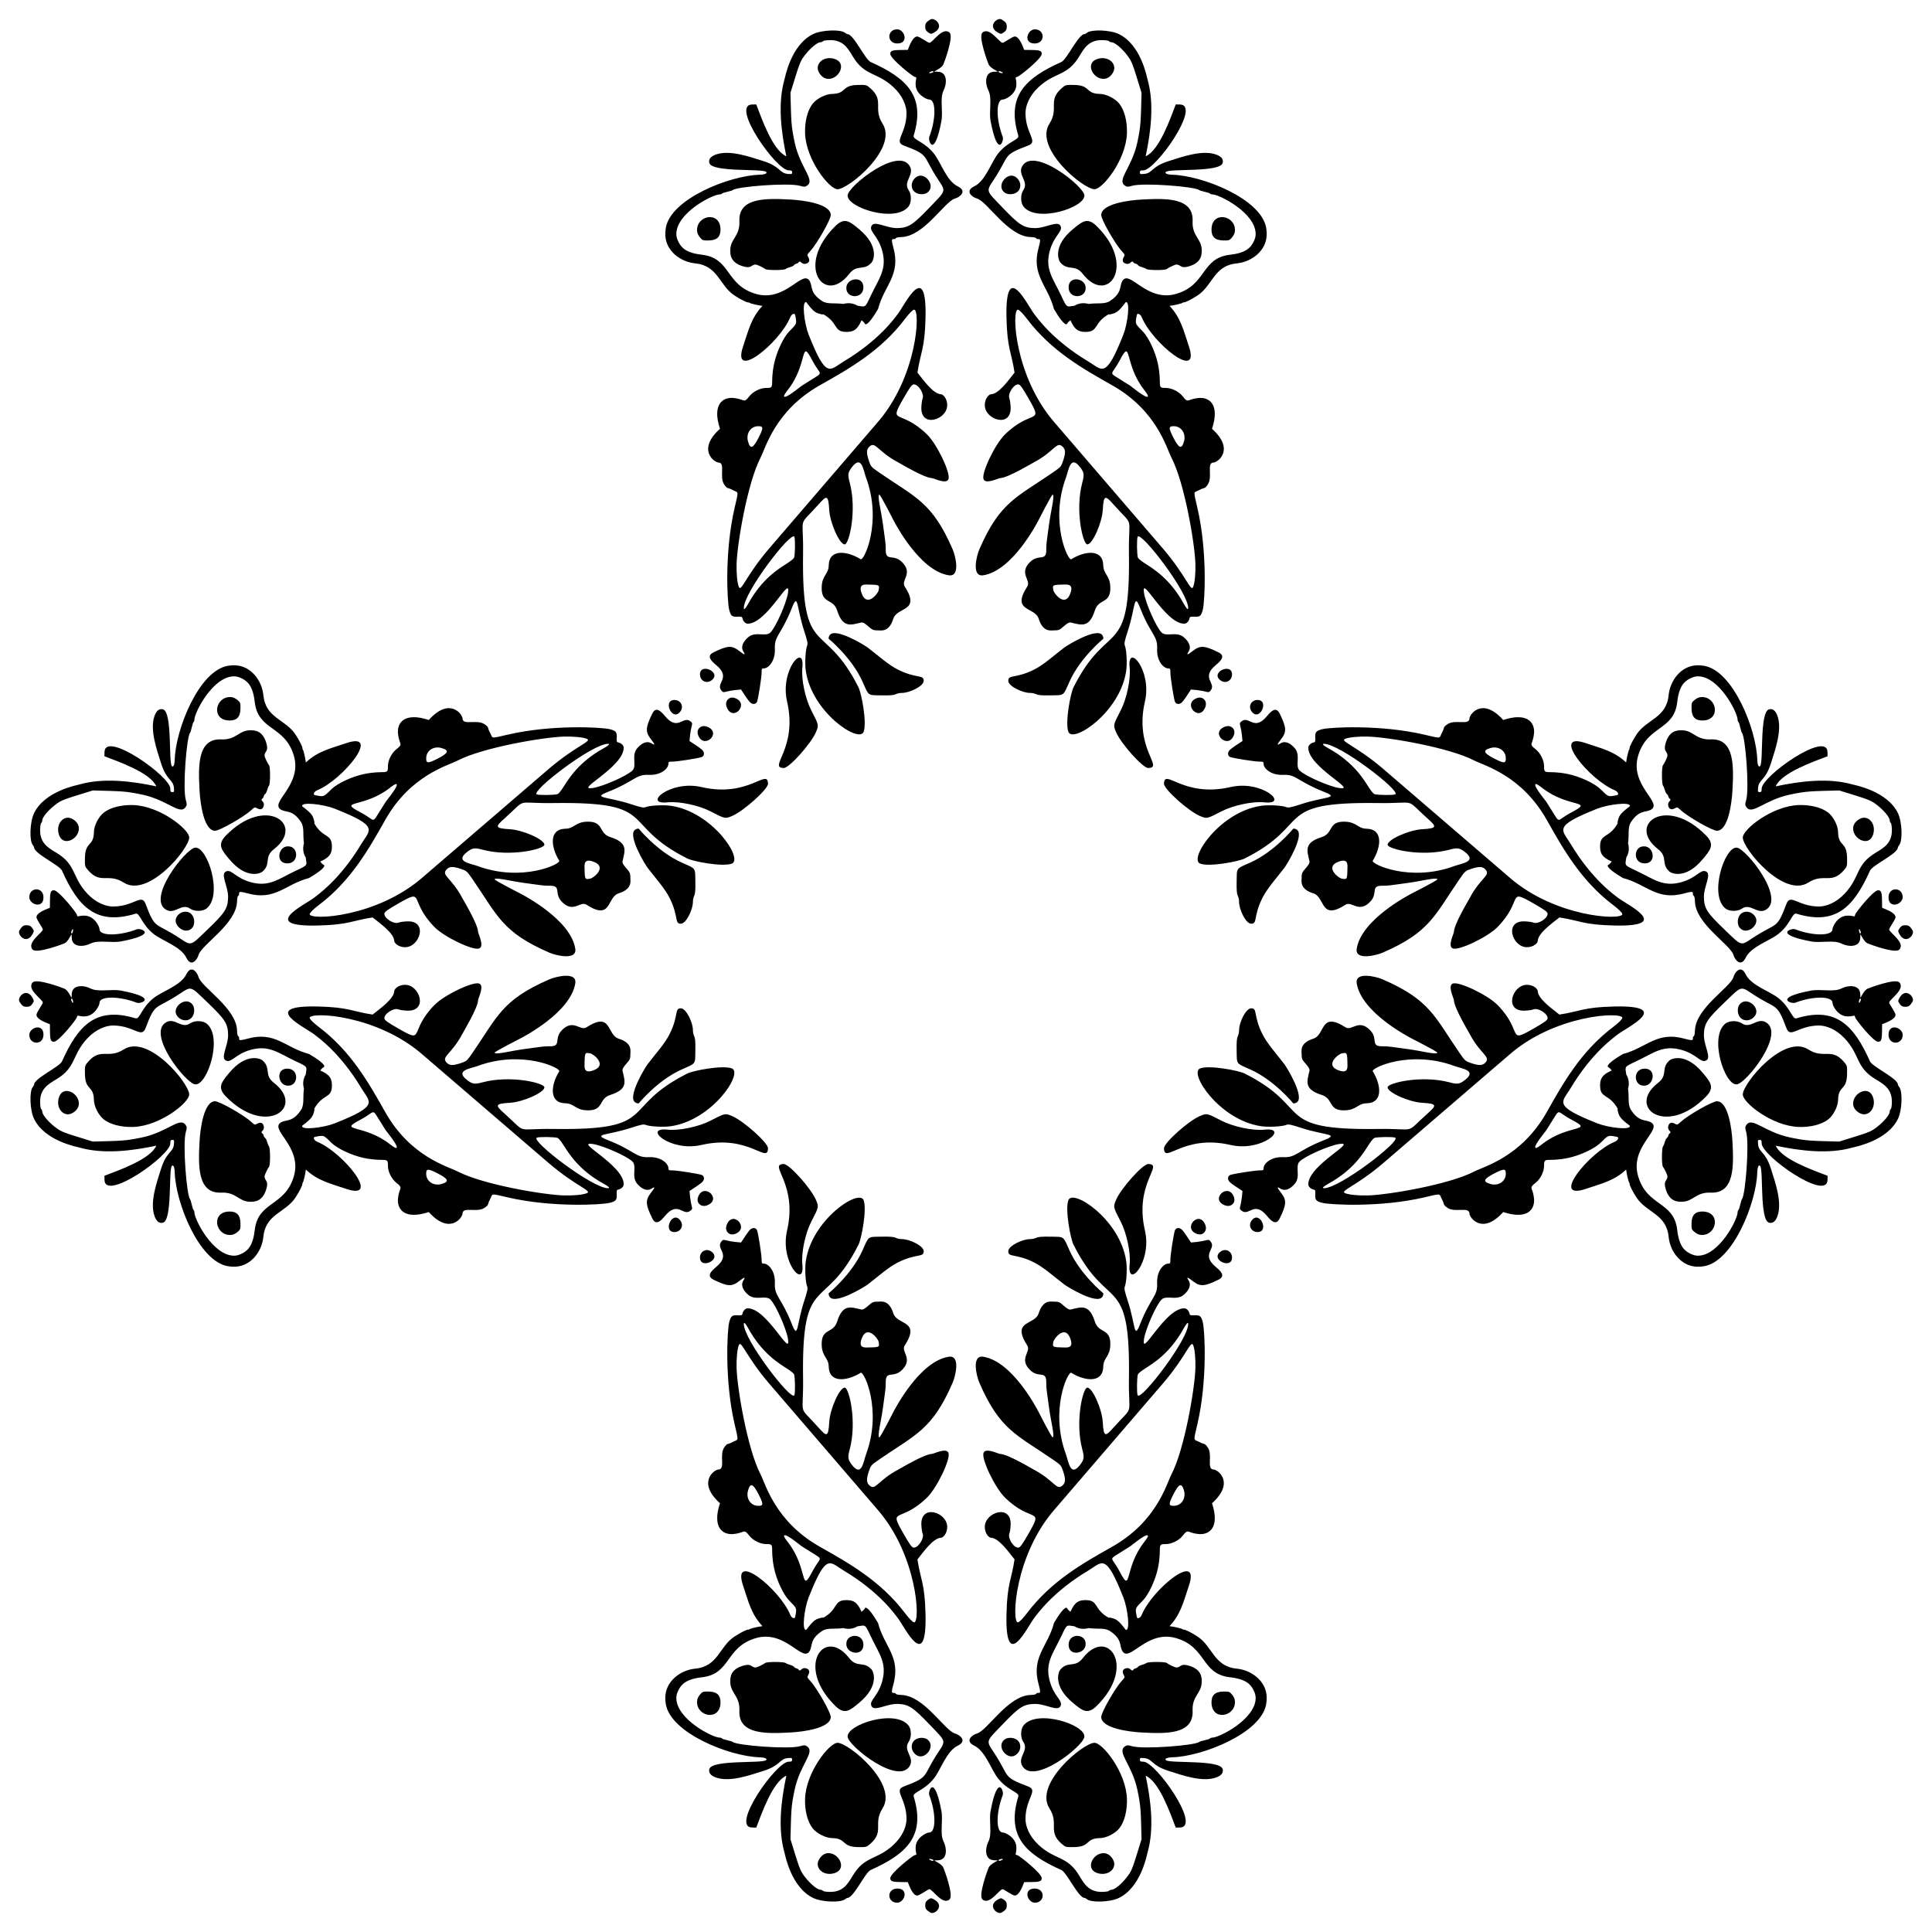 <?xml version="1.0" encoding="UTF-8"?>
<!DOCTYPE svg  PUBLIC '-//W3C//DTD SVG 1.1//EN'  'http://www.w3.org/Graphics/SVG/1.1/DTD/svg11.dtd'>
<svg enable-background="new 0 0 1632.099 1632.099" version="1.1" viewBox="0 0 1632.1 1632.1" xml:space="preserve" xmlns="http://www.w3.org/2000/svg">

	<g transform="translate(518.22 -350.63)">
		<path d="m914.83 912.68 0.01 0.01c-13.009 0.66-22.242 12.756-23.456 25.279-1.878 19.395-18.724 20.247-27.128 33.161-3.515 5.401-5.917 10.249-5.886 11.858 0.01 0.468-0.383 1.168-0.868 1.858l0.052 0.217s-1.387 4.267-2.066 9.671c-10.037-9.522-20.92-11.869-34.021-16.303-30.548-10.338 2.562 30.839 24.385 39.75 2.179 0.89 3.557 2.939 2.596 3.863-0.274 0.264-2.149 0.7-4.158 0.964-4.011 0.527-4.379 0.328-10.356-5.625-4.974-4.954-17.399-10.761-27.527-12.857-17.617-3.646-20.379 1.334-20.227-6.19 0.106-5.226-2.996-11.563-7.249-14.844-6.123-4.724-2.249-3.666-1.276-12.952 1.036-9.88-5.961-18.299-26.008-11.693-17.679-19.686-28.413-4.771-28.482-1.328-0.126 6.234-12.031 0.548-18.49 4.835-4.241 2.814-2.461 3.045-4.427 6.545-3.106 5.529 0.678 6.072-15.27 2.344-37.167-8.688-79.703-6.276-86.177-4.618-5.242 1.342-6.15 2.437-5.912 7.162 0.166 3.286-0.025 3.845-1.398 4.08-2.286 0.388-4.451 2.429-4.488 4.245-0.358 16.478 43.059 37.028 25.852 34.177-8.876-1.471-28.555-10.214-33.222-14.766-4.053-3.954 1.133-12.664-3.924-18.664-4.282-5.08-8.81-6.581-12.449-4.141-2.986 2.003-2.75 0.831 0.747-3.663 4.811-6.184 4.626-9.74-1.146-21.564-3.088-6.325-7.174-2.22-10.782 2.118-10.828 13.024-15.16-0.503-21.312 4.28-3.352 2.604-0.492 1.067 0.634 16.746-2.696 1.764-9.19 5.881-10.938 7.752-2.035 2.177-1.556 5.153 0.946 5.894 3.897 1.155 20.342 3.702 24.064 3.724 3.436 0.025 3.792 0.188 3.759 1.849-0.074 3.662 5.942 9.917 16.841 9.358 10.806-0.555 11.786 5.567 34.359 14.419 13.638 5.347 0.451 3.802-19.48 10.313-8.446 2.759-10.721 3.232-12.405 2.552-3.578-1.444-14.847-2.067-21.208-1.172-35.321 4.969-61.93 45.408-51.548 48.935 8.25 2.803 32.563-1.926 37.459-4.392 58.336-29.398 22.475-48.102 113.06-46.834 33.585 0.47 21.337-4.934 41.426 13.048 7.47 6.686 8.796 8.33-4.575 9.054-10.835 0.588-29.087 8.607-29.177 13.065-0.08 3.651 28.542 10.576 52.364 4.201 6.61-1.769 8.434-1.497 12.874 1.901 10.836 8.296-2.88 9.727-8.577 11.849-37.664 14.032-70.871-1.694-69.188-4.419 7.279-11.791 8.731-26.727-5.122-27.007-7.862-0.157-8.283-5.754-18.682-5.964-14.279-0.289-9.017 9.776-19.445 13.065-15.348 4.841-12.158 11.683-10.209 20.409 0.286 1.28-0.556 2.851-3.108 5.755-3.382 3.851-3.513 4.173-3.568 9.297-0.022 2.032-1.327 8.492 9.879 11.997 10.309 3.223 5.674 23.533 27.25 9.61 5.26-3.394 11.103 7.518 20.782-2.44 7.08-7.283-0.209-13.792 10.452-13.577 5.219 0.113 8.705-0.722 21.598-2.396 10.467-1.359 23.7-4.903 24.776-3.082 0.5 0.845-21.899 12.082-22.796 12.622-1.462 0.88-41.426 21.413-45.35 46.009-1.657 10.393 16.856 5.562 21.807 3.42 40.393-17.471 44.036-31.823 65.229-62.443 4.479-6.471 4.802-6.749 9.749-8.386 6.421-2.126 9.3-2.083 11.606 0.174 5.486 5.366-3.541 6.729-12.9 24.359-1.646 3.101-13.163 22.102-13.43 28.838-0.058 1.462-5.462 12.067-0.912 13.864 5.133 2.026 29.494-9.617 37.763-18.048 22.395-22.834 7.413-33.199 30.731-19.819 8.957 5.14 11.392 6.896 11.572 8.351 0.486 3.931-7.934 9.349-11.928 7.674-1.126-0.472-4.444-0.94-7.379-1.042-17.736-0.614-10.621 21.587 1.589 21.833 5.962 0.119 9.372-3.659 9.402-5.122 0.135-6.687 11.942-14.934 18.3-20.01 17.583 2.627 19.733 6.197 46.2 6.815 50.916 1.193 10.177-17.906 3.125-23.569-2.458-1.973-21.631-14.976-39.82-45.402-7.191-12.028-15.781-14.625 22.727-29.811 8.911-3.514 28.719-6.088 27.206-1.884-8.559 6.441-9.099 7.994-10.27 13.265 0.025 0.267 0.01 0.9 0.025 1.241-7.205 12.605-14.589 8.309-14.801 18.846-0.12 5.944 1.29 9.551 9.862 13.291-1.045 1.338-2.137 2.486-3.012 2.804 0 0-3.989 1.43 12.466 11.112 20.149 5.216 28.565 19.528 52.156 12.874 10.574-2.983 5.102 0.663 7.761 2.231 0.444 0.262 0.841 2.279 0.885 4.471 0.388 19.26 30.146 36.676 32.589 45.532 1.133 4.109 6.268 10.495 10.261 2.205h0.01c4.561-9.469 20.204-14.198 27.658-20.105 10.543-8.356 11.542-18.225 15.305-17.076 33.384 10.184 48.485-6.026 62.052-36.373 2.081-4.652 23.507-14.386 23.56-19.567 3e-3 -0.404 0.495-1.309 1.085-2.014 3.084-3.681 2.497-19.659-0.99-26.894-9.039-18.758-36.165-23.699-38.249-24.298-20.296-5.839-44.338-2.865-65.056 1.554 5.014-11.605 32.146-20.928 43.822-25.427l-0.07-3.568c-0.369-18.393-55.851 20.58-55.628 31.078 0.044 2.274-0.245 2.76-1.649 2.787-1.553 0.029-1.664-0.295-1.346-3.742 0.653-7.08 6.227-5.945 10.834-20.583 3.703-11.766 9.649-28.265 5.573-39.924-1.612-4.613-4.037-6.519-7.188-5.66-8.084 2.203-4.541 44.765-7.509 47.945-1.222 1.309-2.291-1.144-2.413-5.53-0.696-25.337-20.425-75.261-45.055-79.231-2.261-0.364-4.386-0.492-6.389-0.391l-2e-3 5e-3zm1.684 9.297c17.666 0.437 32.963 30.402 33.127 36.46 0.02 0.987 0.371 1.984 0.79 2.231 0.75 0.442 2.039 8.011 2.908 9.054 2.922 3.506 6.331 46.687 3.603 56.6-1.057 3.841-1.036 4.396 0.148 6.129 4.842 7.074 15.154-5.959 36.512-10.513 14.418-3.074 17.664-2.903 41.886-3.55 24.745 7.678 26.15 7.793 32.059 12.397 5.796 4.516 10.508 10.211 10.643 12.874 0.044 0.961 0.45 1.969 0.894 2.231s0.847 2.753 0.903 5.539c0.229 11.379-6.512 15.253-13.916 19.706-16.827 10.119-12.735 20.365-26 34.455-7.437 7.9-15.883 10.875-21.807 10.842-17.472-0.096-23.971-11.142-27.302-2.335-8.51 22.51-7.75 15.129-28.83 29.064-10.304 6.812-8.949 6.702-23.543-7.266-14.804-14.17-17.146-17.811-17.397-27.059-0.258-9.645 7.242-20.233 1.302-22.206-4.464-1.484-7.672 5.661-20.192 9.193-15.798 4.457-23.55-2.68-38.44-9.688-10.511-4.947-9.167-4.219-8.229-11.199 2.172-3.326 2.678-7.804 1.484-11.893 1.083-7.769-0.517-13.361 2.518-17.996 6.764-10.333 12.357-7.968 16.563-10.252 11.028-5.988-18.018-20.345-10.565-45.732 7.556-25.738 30.244-20.927 33.023-45.306 1.545-13.557 5.962-17.374 10.409-19.741 2.67-1.42 4.952-2.101 7.449-2.039zm2.778 17.501c-2.281 0.044-4.08 0.869-6.294 2.735-2.189 1.846-2.34 2.354-2.24 7.309 0.148 7.336 3.647 9.922 9.584 9.757 15.425-0.416 11.786-20.1-1.05-19.801zm-375.01 2.466c-5.28-0.107-8.271 5.154-5.356 9.427 6.681 9.795 15.552-9.222 5.356-9.427zm-24.29 22.101c-1.415-0.182-2.859 0.17-4.158 0.758-11.909 5.387 3.871 19.366 8.36 6.632 1.494-4.238-1.364-7.024-4.201-7.387l-1e-3 -3e-3zm383.05 3.525c-4.308-0.143-10.769 0.086-14.003 10.27-2.51 7.909 1.307 7.11 1.372 11.068 0.025 1.141-2.478 6.495-3.811 8.169-1.173 1.473-1.115 15.893 0.07 17.301 1.376 1.636 1.549 5.688 3.247 7.04 1.797 1.432 0.587 2.434 2.37 3.854 2.312 1.841-2.083 1.98-1.232 5.981 0.623 2.937 2.658 3.795 5.434 2.283 2.162-1.177 2.358-1.123 5.157 1.476 6.212 5.767 26.856 17.507 30.635 17.423 9.523-0.197 12.463-23.582 13.014-33.779 1.097-20.317 2.039-44.302-18.274-43.405-12.648 0.559-14.565-7.368-23.977-7.682l-2e-3 1e-3zm-265.65 5.304c17.364 0.488 68.659 9.216 89.84 20.227 8.291 4.311 39.867 12.367 61.193 50.133 13.421 23.768 28.701 51.3 56.097 71.931 4.51 3.397 7.791 6.653 7.77 7.7-0.111 5.456-57.061 2.836-95.951-31.521 0 0-107.4-92.335-106.32-91.411-23.175-19.701-36.987-23.237-31.756-25.227 3.551-1.35 11.632-2.042 19.124-1.832zm-37.294 6.111c13.123-0.325 65.521 40.051 60.35 42.685-1.688 0.86-15.404 0.672-17.727-0.243-0.73-0.288-2.843-2.883-4.696-5.773-4.382-6.835-12.896-21.309-34.325-33.04-4.156-2.276-5.265-3.581-3.602-3.629zm143.42 3.09c5.532-0.361 10.179 3.395 10.322 8.863 0.122 4.694-1.324 4.807-9.428 0.677-9.55-4.867-10.376-7.16-3.308-9.124 0.817-0.225 1.624-0.364 2.414-0.416zm-278.42 30.644c-0.092 4.572 20.75 23.242 30.418 27.25 5.908 2.448 5.653 2.503 18.187-3.959 10.003-5.157 26.526-8.607 36.278-7.579 21.436 2.261-2.001-19.106-28.691-12.917-40.068 9.293-55.916-16.479-56.192-2.795zm313.91 0.295c0.653-0.306 2.332 0.677 5.452 3.125 22.081 17.333 44.65 10.336 25.201 20.565-10.498 5.521-10.289 8.546-13.134 4.775-2e-3 -3e-3 -8.542-13.628-8.542-13.629 2e-3 -0.096-9.351-11.419-9.297-14.098 3e-3 -0.381 0.103-0.636 0.32-0.738zm222.36 17.709c-22.648 0.732-47.466 20.672-47.329 27.476 0.175 9.554 34.615 51.232 55.35 37.997 13.105-8.363 19.418 1.8 29.958-10.322 2.873-3.305 2.896-3.376 2.787-10.426-0.227-14.547-7.334-9.048-7.596-22.015-0.109-5.389-3.905-12.851-8.316-16.329-5.658-4.46-15.284-6.689-24.854-6.381zm-118.96 37.207c8.859 6.882 2.057 12.353 9.818 19.099 1.462 1.27 13.419 6.87 27.953-10.539 6.567-7.866 10.389-12.311 2.926-19.975-33.584-34.485-67.559-9.453-40.697 11.415zm174.44-26.538c-3.466-0.269-9.707 3.558-9.593 9.28 0.18 8.939 12.876 15.149 16.546 5.842 2.809-7.123-0.68-14.633-6.953-15.122zm-482.59 9.307s-15.896 19.516-36.304 28.604c-12.362 5.505-11.246 4.081-11.485 15.921-0.143 7.103 0.112 10.386 0.946 12.067 0.63 1.27 1.132 3.504 1.102 4.957-0.12 6.568 5.697 18.61 10.113 18.699 5.774 0.119 1.607-5.774 9.584-21.755 4.096-8.205 12.047-16.888 18.534-25.401 2.4-3.149 17.283-27.68 10.591-32.259-1.02-0.699-2.412-1.075-3.081-0.833zm297.19 29.298c9.994-0.204 7.46-14.813-1.102-14.402-8.778 0-9.327 14.613 1.102 14.402zm77.521-13.299c-10.306-0.947-23.637 40.049-9.645 51.349 3.271 2.641 10.266 2.736 13.933 0.2 7.19-4.973 12.759 4.904 19.966 1.076 17.429-9.255-16.275-51.905-24.254-52.625zm-328.95 19.106c-0.163 8.082-0.605 7.872-4.922 7.015-2.702-0.538-14.646-9.925-2.492-14.289 8.511-3.054 7.507 2.67 7.414 7.274zm457.14 23.118c0.197 9.753 12.084 5.87 11.954-0.582-0.172-8.52-12.143-8.786-11.954 0.582zm-9.003-6.189c-4.04 0.313-18.731 18.671-19.15 20.496-0.662 2.883-0.772 0.681-6.832 0.903-8.169 0.298-12.411 9.415-12.362 11.416 0.118 5.87-16.465 5.915-31.634 0.086-3.062-1.177-18.93 4.182 13.482 10.27 7.981 1.508 19.125-1.404 25.427 1.684 6.882 3.378 15.776 3.107 16.164-4.384l0.182-3.429c1.339 2.375 3.392 6.504 5.955 7.735 1.465 0.703 23.438 8.899 26.833 5.365 5.562-5.79-8.485-14.467-8.525-17.102-0.018-1.089 5.413-8.434 5.374-10.33-0.082-3.865-8.306-6.709-11.285-7.908-0.015-0.044-0.025-0.116-0.052-0.165-0.209-10.626 0.361-14.933-3.577-14.628v-9e-3zm-110.67 18.091c-7.751-0.175-9.119 9.328-6.311 13.169 5.717 7.822 18.323-2.392 13.108-9.41-1.876-2.526-4.392-3.704-6.797-3.759zm133.73 11.408c-2.29 0.049-3.278 0.567-4.592 2.422-1.566 2.209-1.584 2.507-0.391 4.783 5.196 9.912 13.331 0.818 11.259-2.708-2.415-4.111-3.581-4.497-6.278-4.497h2e-3zm-38.882 3.35c0.642-0.467 2.438 4.433 0.694 3.403-0.851-0.501-1.075-3.123-0.694-3.403z"/>
	
	
		<path d="m43.83 549.68 0.01-0.01c0.66 13.009 12.756 22.242 25.279 23.456 19.395 1.878 20.247 18.724 33.161 27.128 5.401 3.515 10.249 5.917 11.858 5.886 0.468-0.01 1.168 0.383 1.858 0.868l0.217-0.052s4.267 1.387 9.671 2.066c-9.522 10.037-11.869 20.92-16.303 34.021-10.338 30.548 30.84-2.562 39.75-24.385 0.89-2.179 2.939-3.557 3.863-2.596 0.264 0.274 0.7 2.149 0.964 4.158 0.527 4.011 0.328 4.379-5.625 10.357-4.954 4.974-10.761 17.399-12.857 27.527-3.646 17.617 1.334 20.379-6.19 20.227-5.226-0.105-11.563 2.996-14.844 7.249-4.724 6.123-3.666 2.249-12.952 1.276-9.88-1.036-18.299 5.961-11.693 26.008-19.686 17.679-4.771 28.414-1.328 28.482 6.234 0.126 0.548 12.031 4.835 18.49 2.814 4.241 3.045 2.461 6.545 4.427 5.529 3.106 6.072-0.678 2.344 15.27-8.688 37.167-6.276 79.703-4.618 86.177 1.342 5.242 2.436 6.15 7.162 5.912 3.286-0.166 3.845 0.025 4.08 1.398 0.388 2.286 2.429 4.451 4.245 4.488 16.478 0.358 37.028-43.059 34.177-25.852-1.471 8.876-10.214 28.555-14.766 33.222-3.954 4.053-12.663-1.133-18.664 3.924-5.08 4.282-6.581 8.81-4.141 12.449 2.003 2.986 0.831 2.75-3.663-0.747-6.184-4.811-9.74-4.626-21.564 1.146-6.325 3.088-2.22 7.174 2.118 10.782 13.024 10.828-0.503 15.16 4.28 21.312 2.604 3.352 1.067 0.492 16.746-0.634 1.764 2.696 5.881 9.19 7.752 10.938 2.177 2.035 5.153 1.556 5.894-0.946 1.155-3.896 3.702-20.342 3.724-24.064 0.025-3.436 0.188-3.792 1.849-3.759 3.662 0.074 9.917-5.942 9.358-16.841-0.555-10.806 5.567-11.786 14.419-34.359 5.347-13.638 3.802-0.451 10.313 19.48 2.759 8.446 3.232 10.721 2.552 12.405-1.444 3.578-2.067 14.847-1.172 21.208 4.969 35.321 45.408 61.93 48.935 51.548 2.803-8.25-1.926-32.563-4.392-37.459-29.398-58.336-48.102-22.475-46.834-113.06 0.47-33.585-4.934-21.337 13.048-41.426 6.686-7.47 8.33-8.796 9.054 4.575 0.588 10.835 8.607 29.087 13.065 29.177 3.651 0.08 10.576-28.542 4.201-52.364-1.769-6.61-1.497-8.434 1.901-12.874 8.295-10.836 9.727 2.88 11.849 8.577 14.032 37.664-1.694 70.871-4.419 69.188-11.791-7.279-26.727-8.731-27.007 5.122-0.157 7.862-5.754 8.283-5.964 18.682-0.289 14.279 9.776 9.017 13.065 19.445 4.841 15.348 11.683 12.158 20.409 10.209 1.28-0.286 2.851 0.556 5.755 3.108 3.851 3.382 4.173 3.513 9.297 3.568 2.032 0.022 8.492 1.327 11.997-9.879 3.223-10.309 23.533-5.674 9.61-27.25-3.394-5.26 7.518-11.103-2.439-20.782-7.283-7.08-13.792 0.209-13.577-10.452 0.113-5.219-0.722-8.705-2.396-21.598-1.359-10.467-4.903-23.7-3.082-24.776 0.845-0.5 12.082 21.899 12.622 22.796 0.88 1.462 21.413 41.426 46.009 45.35 10.393 1.657 5.562-16.856 3.42-21.807-17.471-40.393-31.823-44.036-62.443-65.229-6.471-4.479-6.749-4.802-8.386-9.749-2.126-6.421-2.083-9.3 0.174-11.606 5.366-5.486 6.729 3.541 24.359 12.9 3.101 1.646 22.102 13.163 28.838 13.43 1.462 0.058 12.067 5.462 13.864 0.912 2.026-5.133-9.617-29.494-18.048-37.763-22.834-22.395-33.199-7.413-19.819-30.731 5.14-8.957 6.896-11.392 8.351-11.572 3.931-0.486 9.349 7.934 7.674 11.928-0.472 1.126-0.94 4.444-1.042 7.379-0.614 17.736 21.587 10.621 21.833-1.589 0.119-5.962-3.659-9.372-5.122-9.402-6.687-0.135-14.934-11.942-20.01-18.3 2.627-17.583 6.197-19.733 6.815-46.2 1.193-50.916-17.906-10.177-23.569-3.125-1.973 2.458-14.976 21.631-45.402 39.82-12.028 7.191-14.625 15.781-29.811-22.727-3.514-8.911-6.088-28.719-1.884-27.206 6.441 8.559 7.994 9.099 13.265 10.27 0.267-0.025 0.9-0.01 1.241-0.025 12.605 7.205 8.309 14.589 18.846 14.801 5.944 0.12 9.551-1.29 13.291-9.862 1.338 1.045 2.486 2.137 2.804 3.012 0 0 1.43 3.989 11.112-12.466 5.216-20.149 19.528-28.565 12.874-52.156-2.983-10.574 0.663-5.102 2.231-7.761 0.262-0.444 2.279-0.841 4.471-0.885 19.26-0.388 36.676-30.146 45.532-32.589 4.109-1.133 10.495-6.268 2.205-10.261v-0.01c-9.469-4.561-14.198-20.204-20.105-27.658-8.356-10.543-18.225-11.542-17.076-15.305 10.184-33.384-6.026-48.485-36.373-62.052-4.652-2.081-14.386-23.507-19.567-23.56-0.404-3e-3 -1.309-0.495-2.014-1.085-3.681-3.084-19.659-2.497-26.894 0.99-18.758 9.039-23.699 36.165-24.298 38.249-5.839 20.296-2.865 44.338 1.554 65.056-11.605-5.014-20.928-32.147-25.427-43.822l-3.568 0.07c-18.393 0.369 20.58 55.851 31.078 55.628 2.275-0.044 2.76 0.245 2.787 1.649 0.03 1.553-0.295 1.664-3.742 1.346-7.08-0.653-5.945-6.227-20.583-10.834-11.766-3.703-28.265-9.649-39.924-5.573-4.613 1.612-6.519 4.037-5.66 7.188 2.203 8.084 44.765 4.541 47.945 7.509 1.309 1.222-1.144 2.291-5.53 2.413-25.337 0.696-75.261 20.425-79.231 45.055-0.364 2.261-0.492 4.386-0.391 6.389l4e-3 1e-3zm9.297-1.684c0.437-17.666 30.402-32.963 36.46-33.127 0.987-0.02 1.984-0.371 2.231-0.79 0.442-0.75 8.011-2.039 9.054-2.908 3.506-2.921 46.687-6.331 56.6-3.603 3.841 1.057 4.396 1.036 6.129-0.147 7.074-4.842-5.959-15.154-10.513-36.512-3.074-14.418-2.903-17.664-3.55-41.886 7.678-24.745 7.793-26.15 12.397-32.059 4.516-5.796 10.211-10.508 12.874-10.643 0.961-0.044 1.969-0.45 2.231-0.894s2.753-0.847 5.539-0.903c11.379-0.229 15.253 6.512 19.706 13.916 10.119 16.827 20.365 12.735 34.455 26 7.9 7.436 10.875 15.883 10.842 21.807-0.096 17.472-11.142 23.971-2.335 27.302 22.51 8.51 15.129 7.75 29.064 28.83 6.812 10.304 6.702 8.949-7.266 23.543-14.17 14.804-17.811 17.146-27.059 17.397-9.645 0.258-20.233-7.242-22.206-1.302-1.484 4.464 5.661 7.672 9.193 20.192 4.457 15.798-2.68 23.55-9.688 38.44-4.947 10.511-4.219 9.167-11.199 8.229-3.326-2.172-7.804-2.678-11.893-1.484-7.769-1.083-13.361 0.517-17.996-2.518-10.333-6.764-7.968-12.357-10.252-16.563-5.988-11.028-20.345 18.018-45.732 10.565-25.738-7.556-20.927-30.244-45.306-33.023-13.557-1.545-17.374-5.962-19.741-10.409-1.42-2.671-2.101-4.953-2.039-7.45zm17.501-2.779c0.044 2.281 0.869 4.08 2.735 6.294 1.846 2.19 2.354 2.34 7.309 2.24 7.335-0.148 9.922-3.647 9.757-9.584-0.416-15.425-20.1-11.785-19.801 1.05zm2.465 375.01c-0.107 5.28 5.154 8.271 9.427 5.356 9.796-6.681-9.221-15.552-9.427-5.356zm22.102 24.289c-0.182 1.415 0.17 2.859 0.758 4.158 5.387 11.909 19.366-3.871 6.632-8.36-4.238-1.494-7.024 1.364-7.387 4.201l-3e-3 1e-3zm3.525-383.05c-0.143 4.308 0.086 10.769 10.27 14.003 7.909 2.51 7.11-1.307 11.068-1.372 1.141-0.025 6.495 2.478 8.169 3.811 1.473 1.173 15.893 1.115 17.301-0.07 1.636-1.376 5.688-1.549 7.04-3.247 1.432-1.798 2.434-0.587 3.855-2.37 1.841-2.312 1.98 2.083 5.981 1.232 2.937-0.623 3.795-2.658 2.283-5.434-1.177-2.162-1.123-2.358 1.476-5.156 5.767-6.212 17.507-26.856 17.423-30.635-0.197-9.523-23.582-12.463-33.779-13.014-20.317-1.097-44.302-2.039-43.405 18.273 0.559 12.648-7.368 14.565-7.682 23.977v2e-3zm5.304 265.65c0.488-17.364 9.216-68.659 20.227-89.84 4.311-8.291 12.367-39.867 50.133-61.193 23.768-13.421 51.3-28.701 71.931-56.097 3.397-4.51 6.653-7.791 7.7-7.77 5.456 0.111 2.836 57.061-31.521 95.951 0 0-92.335 107.4-91.411 106.32-19.701 23.175-23.237 36.987-25.227 31.756-1.35-3.551-2.043-11.633-1.832-19.124zm6.111 37.294c-0.325-13.123 40.051-65.521 42.685-60.35 0.86 1.688 0.672 15.404-0.243 17.727-0.288 0.73-2.883 2.843-5.773 4.696-6.835 4.382-21.309 12.896-33.04 34.325-2.276 4.156-3.582 5.265-3.629 3.602zm3.09-143.42c-0.361-5.532 3.395-10.179 8.863-10.322 4.694-0.122 4.807 1.324 0.677 9.428-4.867 9.55-7.16 10.376-9.124 3.307-0.225-0.815-0.365-1.622-0.416-2.413zm30.644 278.42c4.572 0.092 23.243-20.75 27.25-30.418 2.449-5.908 2.503-5.653-3.959-18.187-5.157-10.003-8.607-26.526-7.579-36.278 2.261-21.436-19.106 2.001-12.917 28.691 9.293 40.068-16.479 55.917-2.795 56.192zm0.295-313.9c-0.306-0.653 0.676-2.332 3.125-5.452 17.333-22.081 10.336-44.65 20.565-25.201 5.521 10.498 8.546 10.289 4.775 13.134-3e-3 2e-3 -13.628 8.542-13.629 8.542-0.096-1e-3 -11.419 9.351-14.098 9.297-0.382-4e-3 -0.636-0.103-0.738-0.32zm17.709-222.36c0.731 22.648 20.672 47.466 27.475 47.329 9.554-0.175 51.232-34.615 37.997-55.35-8.363-13.105 1.8-19.418-10.322-29.958-3.304-2.873-3.376-2.896-10.426-2.787-14.547 0.227-9.048 7.334-22.015 7.596-5.389 0.109-12.851 3.905-16.329 8.316-4.46 5.657-6.689 15.284-6.38 24.854zm37.207 118.96c6.882-8.859 12.353-2.057 19.098-9.818 1.27-1.462 6.87-13.419-10.539-27.953-7.866-6.567-12.311-10.389-19.975-2.926-34.484 33.585-9.452 67.56 11.416 40.697zm-26.538-174.44c-0.269 3.466 3.558 9.707 9.28 9.593 8.939-0.18 15.149-12.876 5.842-16.546-7.123-2.81-14.633 0.68-15.122 6.953zm9.307 482.59s19.516 15.896 28.604 36.304c5.505 12.362 4.081 11.246 15.921 11.485 7.103 0.143 10.386-0.112 12.067-0.946 1.27-0.63 3.504-1.132 4.957-1.102 6.568 0.12 18.611-5.697 18.699-10.113 0.119-5.774-5.774-1.607-21.755-9.584-8.205-4.096-16.888-12.047-25.401-18.534-3.149-2.4-27.68-17.283-32.259-10.591-0.699 1.021-1.075 2.412-0.833 3.081zm29.298-297.19c-0.204-9.994-14.813-7.46-14.402 1.102 0 8.777 14.612 9.327 14.402-1.102zm-13.3-77.521c-0.947 10.306 40.049 23.637 51.348 9.645 2.641-3.271 2.736-10.266 0.2-13.933-4.973-7.19 4.904-12.759 1.076-19.966-9.254-17.429-51.903 16.275-52.624 24.254zm19.107 328.95c8.082 0.163 7.872 0.605 7.014 4.922-0.538 2.702-9.925 14.647-14.289 2.492-3.053-8.511 2.671-7.507 7.275-7.414zm23.118-457.14c9.753-0.197 5.87-12.084-0.582-11.954-8.52 0.171-8.786 12.143 0.582 11.954zm-6.19 9.002c0.313 4.04 18.671 18.731 20.496 19.15 2.883 0.662 0.681 0.772 0.903 6.832 0.298 8.169 9.415 12.411 11.416 12.362 5.87-0.118 5.915 16.465 0.086 31.634-1.177 3.062 4.182 18.93 10.27-13.482 1.508-7.981-1.404-19.125 1.684-25.427 3.378-6.882 3.107-15.776-4.384-16.164l-3.429-0.183c2.375-1.339 6.504-3.392 7.735-5.955 0.703-1.465 8.899-23.438 5.365-26.833-5.79-5.562-14.467 8.485-17.102 8.525-1.089 0.018-8.434-5.413-10.33-5.373-3.865 0.082-6.71 8.306-7.908 11.285-0.044 0.015-0.116 0.025-0.165 0.052-10.626 0.209-14.933-0.361-14.628 3.577h-9e-3zm18.092 110.68c-0.175 7.751 9.328 9.119 13.169 6.311 7.822-5.717-2.392-18.323-9.41-13.108-2.526 1.876-3.704 4.391-3.759 6.797zm11.407-133.73c0.049 2.29 0.567 3.278 2.422 4.592 2.209 1.566 2.507 1.584 4.783 0.391 9.912-5.196 0.818-13.331-2.708-11.259-4.111 2.415-4.497 3.581-4.497 6.278v-2e-3zm3.351 38.883c-0.467-0.642 4.433-2.438 3.403-0.694-0.501 0.85-3.123 1.075-3.403 0.694z"/>
	
	
		<path d="m-319.17 1420.7-0.01-0.01c13.009-0.66 22.242-12.756 23.456-25.279 1.878-19.395 18.724-20.246 27.128-33.161 3.515-5.401 5.917-10.249 5.886-11.858-0.01-0.468 0.383-1.168 0.868-1.858l-0.052-0.217s1.387-4.267 2.066-9.671c10.037 9.522 20.92 11.869 34.021 16.303 30.548 10.338-2.562-30.839-24.385-39.75-2.179-0.89-3.557-2.939-2.596-3.863 0.274-0.264 2.149-0.7 4.158-0.964 4.011-0.527 4.379-0.328 10.356 5.625 4.974 4.954 17.399 10.76 27.528 12.857 17.617 3.646 20.379-1.334 20.227 6.189-0.106 5.226 2.996 11.563 7.249 14.844 6.123 4.724 2.249 3.666 1.276 12.952-1.036 9.88 5.961 18.299 26.008 11.693 17.679 19.686 28.413 4.771 28.482 1.328 0.126-6.234 12.031-0.548 18.49-4.835 4.241-2.814 2.461-3.045 4.427-6.545 3.106-5.529-0.678-6.072 15.27-2.344 37.167 8.688 79.703 6.276 86.177 4.618 5.242-1.342 6.15-2.436 5.912-7.162-0.166-3.286 0.025-3.845 1.398-4.08 2.286-0.388 4.451-2.429 4.488-4.245 0.358-16.478-43.059-37.028-25.852-34.177 8.876 1.471 28.555 10.214 33.222 14.766 4.053 3.954-1.133 12.663 3.924 18.664 4.282 5.08 8.81 6.581 12.449 4.141 2.986-2.003 2.75-0.831-0.747 3.663-4.811 6.184-4.626 9.74 1.146 21.564 3.088 6.325 7.174 2.22 10.782-2.118 10.828-13.024 15.16 0.503 21.312-4.28 3.352-2.604 0.492-1.067-0.634-16.746 2.696-1.765 9.19-5.881 10.938-7.752 2.035-2.177 1.556-5.153-0.946-5.895-3.896-1.155-20.342-3.702-24.064-3.724-3.436-0.025-3.792-0.188-3.759-1.849 0.074-3.662-5.942-9.917-16.841-9.358-10.806 0.555-11.786-5.567-34.36-14.419-13.638-5.347-0.451-3.802 19.48-10.313 8.446-2.759 10.721-3.232 12.405-2.552 3.578 1.444 14.847 2.067 21.208 1.172 35.321-4.969 61.93-45.408 51.548-48.935-8.25-2.803-32.563 1.926-37.459 4.393-58.336 29.398-22.475 48.102-113.06 46.834-33.585-0.47-21.337 4.934-41.426-13.048-7.47-6.686-8.796-8.33 4.575-9.054 10.835-0.588 29.087-8.607 29.177-13.065 0.08-3.651-28.542-10.576-52.364-4.201-6.61 1.769-8.434 1.497-12.874-1.901-10.836-8.295 2.88-9.727 8.577-11.849 37.664-14.032 70.871 1.694 69.188 4.419-7.279 11.791-8.731 26.727 5.122 27.007 7.862 0.157 8.283 5.754 18.682 5.964 14.279 0.289 9.017-9.776 19.445-13.065 15.348-4.841 12.158-11.683 10.209-20.409-0.286-1.28 0.556-2.851 3.108-5.755 3.382-3.851 3.513-4.173 3.568-9.297 0.022-2.032 1.327-8.492-9.879-11.997-10.309-3.223-5.674-23.533-27.25-9.61-5.26 3.394-11.103-7.518-20.782 2.439-7.08 7.283 0.209 13.792-10.452 13.577-5.219-0.113-8.705 0.722-21.598 2.396-10.467 1.359-23.7 4.903-24.776 3.082-0.5-0.844 21.899-12.082 22.796-12.622 1.462-0.88 41.426-21.413 45.35-46.009 1.657-10.393-16.856-5.562-21.807-3.42-40.393 17.472-44.036 31.823-65.229 62.443-4.479 6.471-4.802 6.749-9.749 8.386-6.421 2.126-9.3 2.083-11.606-0.174-5.486-5.366 3.541-6.729 12.9-24.359 1.646-3.101 13.163-22.102 13.43-28.838 0.058-1.462 5.462-12.067 0.912-13.864-5.133-2.026-29.494 9.617-37.762 18.048-22.395 22.834-7.413 33.199-30.731 19.819-8.957-5.14-11.391-6.896-11.572-8.351-0.486-3.931 7.934-9.349 11.928-7.674 1.126 0.472 4.444 0.94 7.379 1.042 17.736 0.614 10.621-21.587-1.589-21.833-5.962-0.119-9.372 3.659-9.402 5.122-0.135 6.687-11.942 14.934-18.3 20.01-17.583-2.627-19.733-6.197-46.2-6.815-50.916-1.193-10.177 17.906-3.125 23.569 2.458 1.973 21.631 14.976 39.82 45.402 7.191 12.028 15.781 14.625-22.727 29.811-8.911 3.514-28.719 6.088-27.206 1.884 8.559-6.441 9.099-7.994 10.27-13.265-0.025-0.267-0.01-0.9-0.025-1.241 7.205-12.605 14.589-8.309 14.801-18.847 0.12-5.944-1.29-9.551-9.862-13.291 1.045-1.338 2.137-2.486 3.012-2.804 0 0 3.989-1.43-12.466-11.112-20.149-5.216-28.565-19.528-52.156-12.874-10.574 2.983-5.102-0.663-7.761-2.231-0.444-0.262-0.841-2.279-0.885-4.471-0.388-19.26-30.146-36.676-32.589-45.532-1.133-4.109-6.268-10.495-10.261-2.205h-0.01c-4.561 9.469-20.204 14.198-27.658 20.105-10.543 8.356-11.542 18.225-15.305 17.076-33.384-10.184-48.485 6.026-62.052 36.373-2.081 4.651-23.507 14.386-23.56 19.567-3e-3 0.404-0.495 1.309-1.085 2.014-3.084 3.681-2.497 19.659 0.99 26.894 9.039 18.758 36.165 23.699 38.249 24.298 20.296 5.839 44.338 2.865 65.056-1.554-5.014 11.605-32.147 20.928-43.822 25.427l0.07 3.568c0.369 18.393 55.851-20.579 55.628-31.078-0.044-2.275 0.245-2.76 1.649-2.787 1.553-0.03 1.664 0.295 1.346 3.742-0.653 7.08-6.227 5.945-10.834 20.583-3.703 11.766-9.649 28.265-5.573 39.924 1.612 4.613 4.037 6.519 7.188 5.66 8.084-2.203 4.541-44.765 7.509-47.945 1.222-1.309 2.291 1.144 2.413 5.53 0.696 25.337 20.425 75.261 45.055 79.231 2.261 0.364 4.386 0.492 6.389 0.391l1e-3 -2e-3zm-1.684-9.297c-17.666-0.437-32.963-30.402-33.127-36.46-0.02-0.987-0.371-1.984-0.79-2.231-0.75-0.442-2.039-8.011-2.908-9.054-2.921-3.506-6.331-46.687-3.603-56.6 1.057-3.841 1.036-4.396-0.148-6.129-4.842-7.074-15.154 5.959-36.512 10.513-14.418 3.074-17.664 2.903-41.886 3.55-24.745-7.678-26.15-7.793-32.059-12.396-5.796-4.516-10.508-10.211-10.643-12.874-0.044-0.961-0.45-1.969-0.894-2.231s-0.847-2.753-0.903-5.539c-0.229-11.379 6.512-15.253 13.916-19.706 16.827-10.119 12.735-20.365 26-34.455 7.436-7.9 15.883-10.875 21.807-10.842 17.472 0.096 23.971 11.142 27.302 2.335 8.51-22.51 7.75-15.129 28.83-29.064 10.304-6.812 8.949-6.703 23.543 7.266 14.804 14.17 17.146 17.811 17.397 27.059 0.258 9.645-7.242 20.233-1.302 22.206 4.464 1.484 7.672-5.661 20.192-9.193 15.798-4.457 23.55 2.68 38.44 9.688 10.511 4.947 9.167 4.219 8.229 11.198-2.172 3.326-2.678 7.804-1.484 11.893-1.083 7.769 0.517 13.361-2.518 17.996-6.764 10.333-12.357 7.968-16.563 10.252-11.028 5.988 18.018 20.345 10.565 45.732-7.556 25.738-30.244 20.927-33.023 45.306-1.545 13.557-5.962 17.374-10.409 19.741-2.669 1.42-4.951 2.101-7.449 2.039zm-2.778-17.501c2.281-0.044 4.08-0.869 6.294-2.735 2.189-1.846 2.34-2.354 2.24-7.309-0.148-7.335-3.647-9.922-9.584-9.757-15.425 0.416-11.785 20.1 1.05 19.801zm375.01-2.466c5.28 0.107 8.271-5.154 5.356-9.427-6.681-9.796-15.552 9.221-5.356 9.427zm24.289-22.102c1.415 0.182 2.859-0.17 4.158-0.758 11.909-5.387-3.871-19.366-8.36-6.632-1.494 4.238 1.364 7.024 4.201 7.387l1e-3 3e-3zm-383.05-3.524c4.308 0.143 10.769-0.086 14.003-10.27 2.51-7.909-1.307-7.11-1.372-11.068-0.025-1.141 2.478-6.495 3.811-8.169 1.173-1.473 1.115-15.893-0.07-17.302-1.376-1.636-1.549-5.688-3.247-7.04-1.798-1.432-0.587-2.434-2.37-3.854-2.312-1.841 2.083-1.98 1.232-5.981-0.623-2.937-2.658-3.795-5.434-2.283-2.162 1.177-2.358 1.123-5.157-1.476-6.212-5.767-26.856-17.507-30.635-17.423-9.523 0.197-12.463 23.582-13.014 33.779-1.097 20.317-2.039 44.302 18.274 43.405 12.648-0.559 14.565 7.368 23.977 7.682h2e-3zm265.65-5.304c-17.364-0.488-68.66-9.216-89.84-20.227-8.291-4.311-39.867-12.367-61.193-50.133-13.421-23.768-28.701-51.3-56.097-71.931-4.51-3.397-7.791-6.653-7.77-7.7 0.111-5.456 57.061-2.836 95.951 31.521 0 0 107.4 92.335 106.32 91.411 23.175 19.701 36.987 23.237 31.756 25.227-3.551 1.35-11.633 2.042-19.124 1.832zm37.293-6.111c-13.123 0.325-65.521-40.051-60.35-42.685 1.688-0.86 15.404-0.672 17.727 0.243 0.73 0.288 2.843 2.883 4.696 5.773 4.382 6.835 12.896 21.309 34.325 33.04 4.157 2.276 5.266 3.581 3.602 3.629zm-143.42-3.091c-5.532 0.361-10.179-3.395-10.322-8.863-0.122-4.694 1.324-4.807 9.428-0.677 9.55 4.867 10.376 7.16 3.308 9.124-0.816 0.226-1.623 0.365-2.414 0.416zm278.42-30.643c0.092-4.572-20.75-23.243-30.418-27.25-5.908-2.449-5.653-2.503-18.187 3.959-10.003 5.157-26.526 8.607-36.278 7.579-21.436-2.261 2.001 19.106 28.691 12.917 40.068-9.293 55.917 16.479 56.192 2.795zm-313.91-0.295c-0.653 0.306-2.332-0.677-5.452-3.125-22.081-17.333-44.65-10.336-25.201-20.565 10.498-5.521 10.289-8.546 13.134-4.775 2e-3 3e-3 8.542 13.628 8.542 13.629-1e-3 0.096 9.351 11.419 9.297 14.098-3e-3 0.381-0.103 0.635-0.32 0.738zm-222.36-17.71c22.648-0.731 47.466-20.672 47.329-27.475-0.175-9.554-34.615-51.232-55.35-37.997-13.105 8.363-19.418-1.8-29.958 10.322-2.873 3.304-2.896 3.375-2.787 10.426 0.227 14.547 7.334 9.048 7.596 22.015 0.109 5.389 3.905 12.851 8.316 16.329 5.657 4.46 15.284 6.689 24.854 6.38zm118.96-37.206c-8.859-6.882-2.057-12.353-9.818-19.098-1.462-1.27-13.419-6.87-27.953 10.539-6.567 7.866-10.389 12.311-2.926 19.975 33.585 34.483 67.559 9.452 40.697-11.416zm-174.44 26.537c3.466 0.269 9.707-3.558 9.593-9.28-0.18-8.939-12.876-15.149-16.546-5.842-2.809 7.124 0.681 14.634 6.953 15.122zm482.59-9.306s15.895-19.516 36.304-28.604c12.362-5.505 11.246-4.08 11.485-15.921 0.143-7.103-0.112-10.386-0.946-12.067-0.63-1.27-1.132-3.504-1.102-4.957 0.12-6.568-5.697-18.611-10.113-18.699-5.774-0.119-1.607 5.774-9.584 21.755-4.096 8.205-12.047 16.888-18.534 25.401-2.4 3.149-17.283 27.68-10.591 32.259 1.021 0.699 2.412 1.075 3.081 0.833zm-297.19-29.299c-9.994 0.204-7.46 14.813 1.103 14.402 8.776 0 9.326-14.612-1.103-14.402zm-77.522 13.3c10.306 0.947 23.637-40.049 9.645-51.349-3.271-2.641-10.266-2.736-13.933-0.2-7.19 4.973-12.759-4.904-19.966-1.076-17.428 9.255 16.276 51.905 24.254 52.625zm328.95-19.107c0.163-8.082 0.605-7.872 4.922-7.014 2.702 0.538 14.647 9.925 2.492 14.289-8.511 3.053-7.507-2.67-7.414-7.275zm-457.14-23.117c-0.197-9.753-12.084-5.87-11.954 0.582 0.171 8.519 12.143 8.785 11.954-0.582zm9.002 6.189c4.04-0.313 18.731-18.671 19.15-20.496 0.662-2.883 0.772-0.681 6.832-0.903 8.169-0.298 12.411-9.415 12.362-11.416-0.118-5.87 16.465-5.915 31.634-0.086 3.062 1.177 18.93-4.182-13.482-10.27-7.981-1.508-19.125 1.404-25.427-1.684-6.882-3.378-15.776-3.107-16.164 4.384l-0.183 3.429c-1.339-2.375-3.392-6.504-5.955-7.735-1.465-0.703-23.438-8.899-26.833-5.365-5.562 5.79 8.485 14.467 8.525 17.101 0.018 1.089-5.413 8.434-5.373 10.33 0.082 3.865 8.306 6.71 11.285 7.908 0.015 0.044 0.025 0.116 0.052 0.165 0.209 10.626-0.361 14.933 3.577 14.628v0.01zm110.68-18.092c7.751 0.175 9.119-9.328 6.311-13.169-5.717-7.822-18.323 2.392-13.108 9.41 1.876 2.526 4.391 3.704 6.797 3.759zm-133.73-11.407c2.29-0.049 3.278-0.567 4.592-2.422 1.566-2.209 1.584-2.507 0.391-4.783-5.196-9.912-13.331-0.818-11.259 2.708 2.415 4.111 3.581 4.497 6.278 4.497h-2e-3zm38.883-3.351c-0.642 0.467-2.438-4.433-0.694-3.403 0.85 0.502 1.074 3.124 0.694 3.403z"/>
	
	
		<path d="m551.83 1783.7-0.01 0.01c-0.66-13.009-12.756-22.242-25.279-23.456-19.395-1.878-20.247-18.724-33.161-27.128-5.401-3.515-10.249-5.917-11.858-5.886-0.468 0.01-1.168-0.383-1.858-0.868l-0.217 0.052s-4.267-1.387-9.671-2.066c9.522-10.037 11.869-20.92 16.303-34.021 10.338-30.548-30.84 2.562-39.75 24.385-0.89 2.179-2.939 3.557-3.863 2.596-0.264-0.274-0.7-2.149-0.964-4.158-0.527-4.011-0.328-4.379 5.625-10.356 4.954-4.974 10.761-17.399 12.857-27.527 3.646-17.617-1.334-20.379 6.19-20.227 5.226 0.106 11.563-2.996 14.844-7.249 4.724-6.123 3.666-2.249 12.952-1.276 9.88 1.036 18.299-5.961 11.693-26.008 19.686-17.679 4.771-28.414 1.328-28.483-6.234-0.126-0.548-12.031-4.835-18.49-2.814-4.241-3.045-2.461-6.545-4.427-5.529-3.106-6.072 0.677-2.344-15.27 8.688-37.167 6.276-79.703 4.618-86.177-1.342-5.242-2.436-6.15-7.162-5.912-3.286 0.166-3.845-0.025-4.08-1.398-0.388-2.286-2.429-4.452-4.245-4.488-16.478-0.358-37.028 43.059-34.177 25.852 1.471-8.876 10.214-28.555 14.766-33.222 3.954-4.053 12.663 1.133 18.664-3.924 5.08-4.282 6.581-8.81 4.141-12.449-2.003-2.986-0.831-2.75 3.663 0.746 6.184 4.811 9.74 4.626 21.564-1.146 6.325-3.088 2.22-7.174-2.118-10.782-13.024-10.828 0.503-15.16-4.28-21.312-2.604-3.352-1.067-0.492-16.746 0.634-1.764-2.696-5.881-9.189-7.752-10.938-2.177-2.035-5.153-1.556-5.894 0.946-1.155 3.896-3.702 20.342-3.724 24.064-0.025 3.436-0.188 3.792-1.849 3.759-3.662-0.074-9.917 5.942-9.358 16.841 0.555 10.806-5.567 11.786-14.419 34.359-5.347 13.637-3.802 0.451-10.313-19.48-2.759-8.446-3.232-10.721-2.552-12.405 1.444-3.578 2.067-14.847 1.172-21.208-4.969-35.321-45.408-61.93-48.935-51.548-2.803 8.25 1.926 32.563 4.392 37.459 29.398 58.336 48.102 22.475 46.834 113.06-0.47 33.585 4.934 21.337-13.048 41.426-6.686 7.47-8.33 8.796-9.054-4.575-0.588-10.835-8.607-29.087-13.065-29.177-3.651-0.08-10.576 28.542-4.201 52.364 1.769 6.61 1.497 8.434-1.901 12.874-8.295 10.836-9.727-2.88-11.849-8.577-14.032-37.664 1.694-70.871 4.419-69.188 11.791 7.279 26.727 8.731 27.007-5.122 0.157-7.862 5.754-8.283 5.964-18.682 0.289-14.279-9.776-9.017-13.065-19.445-4.841-15.348-11.683-12.158-20.409-10.209-1.28 0.286-2.851-0.556-5.755-3.108-3.851-3.381-4.173-3.513-9.297-3.568-2.032-0.022-8.492-1.328-11.997 9.879-3.223 10.309-23.533 5.674-9.61 27.25 3.394 5.26-7.518 11.103 2.44 20.782 7.283 7.08 13.792-0.209 13.577 10.452-0.113 5.219 0.722 8.705 2.396 21.598 1.359 10.467 4.903 23.7 3.082 24.776-0.845 0.5-12.082-21.899-12.622-22.796-0.88-1.462-21.413-41.427-46.009-45.35-10.393-1.657-5.562 16.856-3.42 21.807 17.471 40.393 31.823 44.036 62.443 65.229 6.471 4.479 6.749 4.802 8.386 9.749 2.126 6.421 2.083 9.3-0.174 11.606-5.366 5.486-6.729-3.541-24.359-12.9-3.101-1.646-22.102-13.163-28.838-13.43-1.462-0.057-12.067-5.462-13.864-0.911-2.026 5.133 9.617 29.494 18.048 37.762 22.834 22.395 33.199 7.414 19.819 30.731-5.14 8.957-6.896 11.391-8.351 11.572-3.931 0.486-9.349-7.934-7.674-11.928 0.472-1.126 0.94-4.444 1.042-7.379 0.614-17.736-21.587-10.621-21.833 1.589-0.119 5.962 3.659 9.372 5.122 9.402 6.687 0.135 14.934 11.942 20.01 18.3-2.627 17.583-6.197 19.733-6.815 46.2-1.193 50.916 17.906 10.177 23.569 3.125 1.973-2.458 14.976-21.631 45.402-39.82 12.028-7.191 14.625-15.781 29.811 22.727 3.514 8.911 6.088 28.719 1.884 27.206-6.441-8.558-7.994-9.099-13.265-10.27-0.267 0.025-0.9 0.01-1.241 0.025-12.605-7.205-8.309-14.589-18.846-14.801-5.944-0.12-9.551 1.29-13.291 9.862-1.338-1.045-2.486-2.137-2.804-3.012 0 0-1.43-3.989-11.112 12.466-5.216 20.149-19.528 28.565-12.874 52.156 2.983 10.574-0.663 5.102-2.231 7.761-0.262 0.444-2.279 0.841-4.471 0.885-19.26 0.388-36.676 30.146-45.532 32.589-4.109 1.133-10.495 6.268-2.205 10.261v0.01c9.469 4.561 14.198 20.204 20.105 27.658 8.356 10.543 18.225 11.542 17.076 15.305-10.184 33.383 6.026 48.485 36.373 62.052 4.651 2.081 14.386 23.507 19.567 23.56 0.404 3e-3 1.309 0.495 2.014 1.085 3.681 3.084 19.659 2.497 26.894-0.99 18.758-9.039 23.699-36.165 24.298-38.249 5.839-20.296 2.865-44.338-1.554-65.056 11.605 5.015 20.928 32.146 25.427 43.822l3.568-0.07c18.393-0.369-20.579-55.851-31.078-55.628-2.275 0.044-2.76-0.245-2.787-1.649-0.03-1.553 0.295-1.664 3.742-1.346 7.08 0.654 5.945 6.227 20.583 10.834 11.766 3.703 28.265 9.649 39.924 5.573 4.613-1.612 6.519-4.037 5.66-7.188-2.203-8.084-44.765-4.541-47.945-7.509-1.309-1.222 1.144-2.291 5.53-2.413 25.337-0.696 75.261-20.425 79.231-45.055 0.364-2.261 0.492-4.386 0.391-6.389h-5e-3zm-9.298 1.684c-0.437 17.666-30.402 32.963-36.46 33.127-0.987 0.02-1.984 0.371-2.231 0.79-0.442 0.75-8.011 2.039-9.054 2.908-3.506 2.921-46.687 6.33-56.6 3.603-3.841-1.057-4.396-1.036-6.129 0.147-7.074 4.842 5.959 15.154 10.513 36.512 3.074 14.418 2.903 17.664 3.55 41.886-7.678 24.745-7.793 26.15-12.397 32.059-4.516 5.796-10.211 10.508-12.874 10.643-0.961 0.044-1.969 0.45-2.231 0.894s-2.753 0.847-5.539 0.903c-11.379 0.229-15.253-6.512-19.706-13.916-10.119-16.827-20.365-12.735-34.455-26-7.9-7.436-10.875-15.883-10.842-21.807 0.096-17.472 11.142-23.971 2.335-27.302-22.51-8.51-15.129-7.75-29.064-28.83-6.812-10.304-6.702-8.949 7.266-23.543 14.17-14.804 17.811-17.146 27.059-17.397 9.645-0.258 20.233 7.242 22.206 1.302 1.484-4.464-5.661-7.672-9.193-20.192-4.457-15.798 2.68-23.55 9.688-38.44 4.947-10.511 4.219-9.167 11.199-8.229 3.326 2.172 7.804 2.678 11.893 1.484 7.769 1.083 13.361-0.517 17.996 2.518 10.333 6.764 7.968 12.357 10.252 16.563 5.988 11.028 20.345-18.018 45.732-10.565 25.738 7.556 20.927 30.244 45.306 33.023 13.557 1.545 17.374 5.962 19.741 10.409 1.421 2.671 2.102 4.953 2.039 7.45zm-17.501 2.778c-0.044-2.281-0.869-4.08-2.735-6.294-1.846-2.189-2.354-2.34-7.31-2.24-7.335 0.148-9.922 3.647-9.757 9.584 0.418 15.426 20.102 11.786 19.802-1.05zm-2.465-375.01c0.107-5.28-5.154-8.271-9.427-5.356-9.796 6.681 9.221 15.552 9.427 5.356zm-22.102-24.29c0.182-1.415-0.17-2.859-0.758-4.158-5.387-11.909-19.366 3.871-6.632 8.36 4.238 1.494 7.024-1.364 7.387-4.201l3e-3 -1e-3zm-3.524 383.05c0.143-4.308-0.086-10.769-10.27-14.003-7.909-2.51-7.11 1.307-11.068 1.372-1.141 0.025-6.495-2.478-8.169-3.811-1.473-1.173-15.893-1.115-17.301 0.069-1.636 1.376-5.688 1.549-7.04 3.247-1.432 1.798-2.434 0.587-3.854 2.37-1.841 2.312-1.98-2.083-5.981-1.232-2.937 0.623-3.795 2.658-2.283 5.434 1.177 2.162 1.123 2.358-1.476 5.156-5.767 6.212-17.507 26.856-17.423 30.635 0.197 9.523 23.582 12.463 33.779 13.014 20.317 1.097 44.302 2.039 43.405-18.274-0.559-12.648 7.368-14.565 7.682-23.977h-1e-3zm-5.304-265.65c-0.488 17.364-9.216 68.66-20.227 89.84-4.311 8.291-12.367 39.866-50.133 61.193-23.768 13.421-51.3 28.701-71.931 56.097-3.397 4.51-6.653 7.791-7.7 7.77-5.456-0.111-2.836-57.061 31.521-95.951 0 0 92.335-107.4 91.411-106.32 19.701-23.175 23.237-36.987 25.227-31.755 1.35 3.55 2.042 11.631 1.832 19.123zm-6.111-37.294c0.325 13.123-40.051 65.521-42.685 60.35-0.86-1.688-0.672-15.404 0.243-17.727 0.288-0.73 2.883-2.843 5.773-4.697 6.835-4.382 21.309-12.896 33.04-34.325 2.276-4.155 3.581-5.264 3.629-3.601zm-3.091 143.42c0.361 5.532-3.395 10.179-8.863 10.322-4.694 0.122-4.807-1.324-0.677-9.428 4.867-9.55 7.16-10.376 9.124-3.307 0.226 0.816 0.365 1.623 0.416 2.413zm-30.643-278.42c-4.572-0.092-23.243 20.75-27.25 30.418-2.449 5.908-2.503 5.653 3.959 18.187 5.157 10.003 8.607 26.526 7.579 36.278-2.261 21.436 19.106-2.001 12.917-28.691-9.293-40.068 16.478-55.916 2.795-56.192zm-0.295 313.91c0.306 0.653-0.676 2.332-3.125 5.452-17.333 22.081-10.336 44.65-20.565 25.201-5.521-10.498-8.546-10.289-4.775-13.134 3e-3 -2e-3 13.628-8.542 13.629-8.542 0.096 1e-3 11.419-9.351 14.098-9.297 0.381 3e-3 0.635 0.103 0.738 0.32zm-17.71 222.36c-0.731-22.648-20.672-47.466-27.475-47.329-9.554 0.175-51.232 34.615-37.997 55.35 8.363 13.105-1.8 19.418 10.322 29.958 3.304 2.873 3.375 2.896 10.426 2.787 14.547-0.227 9.048-7.334 22.015-7.596 5.389-0.109 12.851-3.905 16.329-8.316 4.46-5.658 6.689-15.284 6.38-24.854zm-37.206-118.96c-6.882 8.859-12.353 2.057-19.098 9.818-1.27 1.462-6.87 13.419 10.539 27.953 7.866 6.567 12.311 10.389 19.975 2.926 34.483-33.585 9.452-67.56-11.416-40.697zm26.537 174.44c0.269-3.466-3.558-9.707-9.28-9.593-8.939 0.18-15.149 12.876-5.842 16.546 7.123 2.81 14.634-0.68 15.122-6.953zm-9.306-482.59s-19.516-15.895-28.604-36.304c-5.505-12.362-4.081-11.246-15.921-11.485-7.103-0.143-10.386 0.112-12.067 0.946-1.27 0.63-3.504 1.132-4.957 1.103-6.568-0.12-18.611 5.697-18.699 10.113-0.119 5.774 5.774 1.607 21.755 9.584 8.205 4.096 16.888 12.047 25.401 18.534 3.149 2.4 27.68 17.283 32.259 10.591 0.699-1.021 1.074-2.413 0.833-3.082zm-29.299 297.19c0.204 9.994 14.813 7.46 14.402-1.102 0-8.777-14.612-9.327-14.402 1.102zm13.3 77.521c0.947-10.306-40.049-23.637-51.349-9.645-2.641 3.271-2.736 10.266-0.2 13.933 4.973 7.19-4.904 12.759-1.076 19.966 9.255 17.429 51.905-16.275 52.625-24.254zm-19.107-328.95c-8.082-0.163-7.872-0.605-7.014-4.922 0.538-2.702 9.925-14.647 14.289-2.492 3.053 8.511-2.67 7.507-7.275 7.414zm-23.117 457.14c-9.753 0.197-5.87 12.084 0.582 11.954 8.519-0.172 8.785-12.143-0.582-11.954zm6.189-9.003c-0.313-4.04-18.671-18.731-20.496-19.15-2.883-0.662-0.681-0.772-0.903-6.832-0.298-8.169-9.415-12.411-11.416-12.362-5.87 0.118-5.915-16.465-0.086-31.634 1.177-3.062-4.182-18.93-10.27 13.482-1.508 7.981 1.404 19.125-1.684 25.427-3.378 6.882-3.107 15.776 4.384 16.164l3.429 0.183c-2.375 1.339-6.504 3.392-7.735 5.955-0.703 1.465-8.899 23.438-5.365 26.833 5.79 5.562 14.467-8.485 17.102-8.525 1.089-0.018 8.434 5.413 10.33 5.374 3.865-0.082 6.71-8.306 7.908-11.285 0.044-0.015 0.116-0.025 0.165-0.052 10.626-0.209 14.933 0.361 14.628-3.577l9e-3 -1e-3zm-18.092-110.67c0.175-7.751-9.328-9.119-13.169-6.311-7.822 5.717 2.392 18.323 9.41 13.108 2.526-1.876 3.704-4.392 3.759-6.797zm-11.407 133.73c-0.049-2.29-0.567-3.278-2.422-4.592-2.209-1.566-2.507-1.584-4.783-0.391-9.912 5.196-0.818 13.331 2.708 11.259 4.111-2.415 4.497-3.581 4.497-6.278v2e-3zm-3.351-38.882c0.467 0.642-4.433 2.438-3.403 0.694 0.502-0.851 3.124-1.075 3.403-0.694z"/>
	
	
		<path d="m914.83 1420.7 0.01-0.01c-13.009-0.66-22.242-12.756-23.456-25.279-1.878-19.395-18.724-20.246-27.128-33.161-3.515-5.401-5.917-10.249-5.886-11.858 0.01-0.468-0.383-1.168-0.868-1.858l0.052-0.217s-1.387-4.267-2.066-9.671c-10.037 9.522-20.92 11.869-34.021 16.303-30.548 10.338 2.562-30.839 24.385-39.75 2.179-0.89 3.557-2.939 2.596-3.863-0.274-0.264-2.149-0.7-4.158-0.964-4.011-0.527-4.379-0.328-10.356 5.625-4.974 4.954-17.399 10.76-27.527 12.857-17.617 3.646-20.379-1.334-20.227 6.189 0.106 5.226-2.996 11.563-7.249 14.844-6.123 4.724-2.249 3.666-1.276 12.952 1.036 9.88-5.961 18.299-26.008 11.693-17.679 19.686-28.413 4.771-28.482 1.328-0.126-6.234-12.031-0.548-18.49-4.835-4.241-2.814-2.461-3.045-4.427-6.545-3.106-5.529 0.678-6.072-15.27-2.344-37.167 8.688-79.703 6.276-86.177 4.618-5.242-1.342-6.15-2.436-5.912-7.162 0.166-3.286-0.025-3.845-1.398-4.08-2.286-0.388-4.451-2.429-4.488-4.245-0.358-16.478 43.059-37.028 25.852-34.177-8.876 1.471-28.555 10.214-33.222 14.766-4.053 3.954 1.133 12.663-3.924 18.664-4.282 5.08-8.81 6.581-12.449 4.141-2.986-2.003-2.75-0.831 0.747 3.663 4.811 6.184 4.626 9.74-1.146 21.564-3.088 6.325-7.174 2.22-10.782-2.118-10.828-13.024-15.16 0.503-21.312-4.28-3.352-2.604-0.492-1.067 0.634-16.746-2.696-1.765-9.19-5.881-10.938-7.752-2.035-2.177-1.556-5.153 0.946-5.895 3.897-1.155 20.342-3.702 24.064-3.724 3.436-0.025 3.792-0.188 3.759-1.849-0.074-3.662 5.942-9.917 16.841-9.358 10.806 0.555 11.786-5.567 34.359-14.419 13.638-5.347 0.451-3.802-19.48-10.313-8.446-2.759-10.721-3.232-12.405-2.552-3.578 1.444-14.847 2.067-21.208 1.172-35.321-4.969-61.93-45.408-51.548-48.935 8.25-2.803 32.563 1.926 37.459 4.393 58.336 29.398 22.475 48.102 113.06 46.834 33.585-0.47 21.337 4.934 41.426-13.048 7.47-6.686 8.796-8.33-4.575-9.054-10.835-0.588-29.087-8.607-29.177-13.065-0.08-3.651 28.542-10.576 52.364-4.201 6.61 1.769 8.434 1.497 12.874-1.901 10.836-8.295-2.88-9.727-8.577-11.849-37.664-14.032-70.871 1.694-69.188 4.419 7.279 11.791 8.731 26.727-5.122 27.007-7.862 0.157-8.283 5.754-18.682 5.964-14.279 0.289-9.017-9.776-19.445-13.065-15.348-4.841-12.158-11.683-10.209-20.409 0.286-1.28-0.556-2.851-3.108-5.755-3.382-3.851-3.513-4.173-3.568-9.297-0.022-2.032-1.327-8.492 9.879-11.997 10.309-3.223 5.674-23.533 27.25-9.61 5.26 3.394 11.103-7.518 20.782 2.439 7.08 7.283-0.209 13.792 10.452 13.577 5.219-0.113 8.705 0.722 21.598 2.396 10.467 1.359 23.7 4.903 24.776 3.082 0.5-0.844-21.899-12.082-22.796-12.622-1.462-0.88-41.426-21.413-45.35-46.009-1.657-10.393 16.856-5.562 21.807-3.42 40.393 17.472 44.036 31.823 65.229 62.443 4.479 6.471 4.802 6.749 9.749 8.386 6.421 2.126 9.3 2.083 11.606-0.174 5.486-5.366-3.541-6.729-12.9-24.359-1.646-3.101-13.163-22.102-13.43-28.838-0.058-1.462-5.462-12.067-0.912-13.864 5.133-2.026 29.494 9.617 37.763 18.048 22.395 22.834 7.413 33.199 30.731 19.819 8.957-5.14 11.392-6.896 11.572-8.351 0.486-3.931-7.934-9.349-11.928-7.674-1.126 0.472-4.444 0.94-7.379 1.042-17.736 0.614-10.621-21.587 1.589-21.833 5.962-0.119 9.372 3.659 9.402 5.122 0.135 6.687 11.942 14.934 18.3 20.01 17.583-2.627 19.733-6.197 46.2-6.815 50.916-1.193 10.177 17.906 3.125 23.569-2.458 1.973-21.631 14.976-39.82 45.402-7.191 12.028-15.781 14.625 22.727 29.811 8.911 3.514 28.719 6.088 27.206 1.884-8.559-6.441-9.099-7.994-10.27-13.265 0.025-0.267 0.01-0.9 0.025-1.241-7.205-12.605-14.589-8.309-14.801-18.847-0.12-5.944 1.29-9.551 9.862-13.291-1.045-1.338-2.137-2.486-3.012-2.804 0 0-3.989-1.43 12.466-11.112 20.149-5.216 28.565-19.528 52.156-12.874 10.574 2.983 5.102-0.663 7.761-2.231 0.444-0.262 0.841-2.279 0.885-4.471 0.388-19.26 30.146-36.676 32.589-45.532 1.133-4.109 6.268-10.495 10.261-2.205h0.01c4.561 9.469 20.204 14.198 27.658 20.105 10.543 8.356 11.542 18.225 15.305 17.076 33.384-10.184 48.485 6.026 62.052 36.373 2.081 4.651 23.507 14.386 23.56 19.567 3e-3 0.404 0.495 1.309 1.085 2.014 3.084 3.681 2.497 19.659-0.99 26.894-9.039 18.758-36.165 23.699-38.249 24.298-20.296 5.839-44.338 2.865-65.056-1.554 5.014 11.605 32.146 20.928 43.822 25.427l-0.07 3.568c-0.369 18.393-55.851-20.579-55.628-31.078 0.044-2.275-0.245-2.76-1.649-2.787-1.553-0.03-1.664 0.295-1.346 3.742 0.653 7.08 6.227 5.945 10.834 20.583 3.703 11.766 9.649 28.265 5.573 39.924-1.612 4.613-4.037 6.519-7.188 5.66-8.084-2.203-4.541-44.765-7.509-47.945-1.222-1.309-2.291 1.144-2.413 5.53-0.696 25.337-20.425 75.261-45.055 79.231-2.261 0.364-4.386 0.492-6.389 0.391l-2e-3 -2e-3zm1.684-9.297c17.666-0.437 32.963-30.402 33.127-36.46 0.02-0.987 0.371-1.984 0.79-2.231 0.75-0.442 2.039-8.011 2.908-9.054 2.922-3.506 6.331-46.687 3.603-56.6-1.057-3.841-1.036-4.396 0.148-6.129 4.842-7.074 15.154 5.959 36.512 10.513 14.418 3.074 17.664 2.903 41.886 3.55 24.745-7.678 26.15-7.793 32.059-12.396 5.796-4.516 10.508-10.211 10.643-12.874 0.044-0.961 0.45-1.969 0.894-2.231s0.847-2.753 0.903-5.539c0.229-11.379-6.512-15.253-13.916-19.706-16.827-10.119-12.735-20.365-26-34.455-7.437-7.9-15.883-10.875-21.807-10.842-17.472 0.096-23.971 11.142-27.302 2.335-8.51-22.51-7.75-15.129-28.83-29.064-10.304-6.812-8.949-6.703-23.543 7.266-14.804 14.17-17.146 17.811-17.397 27.059-0.258 9.645 7.242 20.233 1.302 22.206-4.464 1.484-7.672-5.661-20.192-9.193-15.798-4.457-23.55 2.68-38.44 9.688-10.511 4.947-9.167 4.219-8.229 11.198 2.172 3.326 2.678 7.804 1.484 11.893 1.083 7.769-0.517 13.361 2.518 17.996 6.764 10.333 12.357 7.968 16.563 10.252 11.028 5.988-18.018 20.345-10.565 45.732 7.556 25.738 30.244 20.927 33.023 45.306 1.545 13.557 5.962 17.374 10.409 19.741 2.67 1.42 4.952 2.101 7.449 2.039zm2.778-17.501c-2.281-0.044-4.08-0.869-6.294-2.735-2.189-1.846-2.34-2.354-2.24-7.309 0.148-7.335 3.647-9.922 9.584-9.757 15.425 0.416 11.786 20.1-1.05 19.801zm-375.01-2.466c-5.28 0.107-8.271-5.154-5.356-9.427 6.681-9.796 15.552 9.221 5.356 9.427zm-24.29-22.102c-1.415 0.182-2.859-0.17-4.158-0.758-11.909-5.387 3.871-19.366 8.36-6.632 1.494 4.238-1.364 7.024-4.201 7.387l-1e-3 3e-3zm383.05-3.524c-4.308 0.143-10.769-0.086-14.003-10.27-2.51-7.909 1.307-7.11 1.372-11.068 0.025-1.141-2.478-6.495-3.811-8.169-1.173-1.473-1.115-15.893 0.07-17.302 1.376-1.636 1.549-5.688 3.247-7.04 1.797-1.432 0.587-2.434 2.37-3.854 2.312-1.841-2.083-1.98-1.232-5.981 0.623-2.937 2.658-3.795 5.434-2.283 2.162 1.177 2.358 1.123 5.157-1.476 6.212-5.767 26.856-17.507 30.635-17.423 9.523 0.197 12.463 23.582 13.014 33.779 1.097 20.317 2.039 44.302-18.274 43.405-12.648-0.559-14.565 7.368-23.977 7.682h-2e-3zm-265.65-5.304c17.364-0.488 68.659-9.216 89.84-20.227 8.291-4.311 39.867-12.367 61.193-50.133 13.421-23.768 28.701-51.3 56.097-71.931 4.51-3.397 7.791-6.653 7.77-7.7-0.111-5.456-57.061-2.836-95.951 31.521 0 0-107.4 92.335-106.32 91.411-23.175 19.701-36.987 23.237-31.756 25.227 3.551 1.35 11.632 2.042 19.124 1.832zm-37.294-6.111c13.123 0.325 65.521-40.051 60.35-42.685-1.688-0.86-15.404-0.672-17.727 0.243-0.73 0.288-2.843 2.883-4.696 5.773-4.382 6.835-12.896 21.309-34.325 33.04-4.156 2.276-5.265 3.581-3.602 3.629zm143.42-3.091c5.532 0.361 10.179-3.395 10.322-8.863 0.122-4.694-1.324-4.807-9.428-0.677-9.55 4.867-10.376 7.16-3.308 9.124 0.817 0.226 1.624 0.365 2.414 0.416zm-278.42-30.643c-0.092-4.572 20.75-23.243 30.418-27.25 5.908-2.449 5.653-2.503 18.187 3.959 10.003 5.157 26.526 8.607 36.278 7.579 21.436-2.261-2.001 19.106-28.691 12.917-40.068-9.293-55.916 16.479-56.192 2.795zm313.91-0.295c0.653 0.306 2.332-0.677 5.452-3.125 22.081-17.333 44.65-10.336 25.201-20.565-10.498-5.521-10.289-8.546-13.134-4.775-2e-3 3e-3 -8.542 13.628-8.542 13.629 2e-3 0.096-9.351 11.419-9.297 14.098 3e-3 0.381 0.103 0.635 0.32 0.738zm222.36-17.71c-22.648-0.731-47.466-20.672-47.329-27.475 0.175-9.554 34.615-51.232 55.35-37.997 13.105 8.363 19.418-1.8 29.958 10.322 2.873 3.304 2.896 3.375 2.787 10.426-0.227 14.547-7.334 9.048-7.596 22.015-0.109 5.389-3.905 12.851-8.316 16.329-5.658 4.46-15.284 6.689-24.854 6.38zm-118.96-37.206c8.859-6.882 2.057-12.353 9.818-19.098 1.462-1.27 13.419-6.87 27.953 10.539 6.567 7.866 10.389 12.311 2.926 19.975-33.584 34.483-67.559 9.452-40.697-11.416zm174.44 26.537c-3.466 0.269-9.707-3.558-9.593-9.28 0.18-8.939 12.876-15.149 16.546-5.842 2.809 7.124-0.68 14.634-6.953 15.122zm-482.59-9.306s-15.896-19.516-36.304-28.604c-12.362-5.505-11.246-4.08-11.485-15.921-0.143-7.103 0.112-10.386 0.946-12.067 0.63-1.27 1.132-3.504 1.102-4.957-0.12-6.568 5.697-18.611 10.113-18.699 5.774-0.119 1.607 5.774 9.584 21.755 4.096 8.205 12.047 16.888 18.534 25.401 2.4 3.149 17.283 27.68 10.591 32.259-1.02 0.699-2.412 1.075-3.081 0.833zm297.19-29.299c9.994 0.204 7.46 14.813-1.102 14.402-8.778 0-9.327-14.612 1.102-14.402zm77.521 13.3c-10.306 0.947-23.637-40.049-9.645-51.349 3.271-2.641 10.266-2.736 13.933-0.2 7.19 4.973 12.759-4.904 19.966-1.076 17.429 9.255-16.275 51.905-24.254 52.625zm-328.95-19.107c-0.163-8.082-0.605-7.872-4.922-7.014-2.702 0.538-14.646 9.925-2.492 14.289 8.511 3.053 7.507-2.67 7.414-7.275zm457.14-23.117c0.197-9.753 12.084-5.87 11.954 0.582-0.172 8.519-12.143 8.785-11.954-0.582zm-9.003 6.189c-4.04-0.313-18.731-18.671-19.15-20.496-0.662-2.883-0.772-0.681-6.832-0.903-8.169-0.298-12.411-9.415-12.362-11.416 0.118-5.87-16.465-5.915-31.634-0.086-3.062 1.177-18.93-4.182 13.482-10.27 7.981-1.508 19.125 1.404 25.427-1.684 6.882-3.378 15.776-3.107 16.164 4.384l0.182 3.429c1.339-2.375 3.392-6.504 5.955-7.735 1.465-0.703 23.438-8.899 26.833-5.365 5.562 5.79-8.485 14.467-8.525 17.101-0.018 1.089 5.413 8.434 5.374 10.33-0.082 3.865-8.306 6.71-11.285 7.908-0.015 0.044-0.025 0.116-0.052 0.165-0.209 10.626 0.361 14.933-3.577 14.628v0.01zm-110.67-18.092c-7.751 0.175-9.119-9.328-6.311-13.169 5.717-7.822 18.323 2.392 13.108 9.41-1.876 2.526-4.392 3.704-6.797 3.759zm133.73-11.407c-2.29-0.049-3.278-0.567-4.592-2.422-1.566-2.209-1.584-2.507-0.391-4.783 5.196-9.912 13.331-0.818 11.259 2.708-2.415 4.111-3.581 4.497-6.278 4.497h2e-3zm-38.882-3.351c0.642 0.467 2.438-4.433 0.694-3.403-0.851 0.502-1.075 3.124-0.694 3.403z"/>
	
	
		<path d="m551.83 549.68-0.01-0.01c-0.66 13.009-12.756 22.242-25.279 23.456-19.395 1.878-20.247 18.724-33.161 27.128-5.401 3.515-10.249 5.917-11.858 5.886-0.468-0.01-1.168 0.383-1.858 0.868l-0.217-0.052s-4.267 1.387-9.671 2.066c9.522 10.037 11.869 20.92 16.303 34.021 10.338 30.548-30.84-2.562-39.75-24.385-0.89-2.179-2.939-3.557-3.863-2.596-0.264 0.274-0.7 2.149-0.964 4.158-0.527 4.011-0.328 4.379 5.625 10.357 4.954 4.974 10.761 17.399 12.857 27.527 3.646 17.617-1.334 20.379 6.19 20.227 5.226-0.105 11.563 2.996 14.844 7.249 4.724 6.123 3.666 2.249 12.952 1.276 9.88-1.036 18.299 5.961 11.693 26.008 19.686 17.679 4.771 28.414 1.328 28.482-6.234 0.126-0.548 12.031-4.835 18.49-2.814 4.241-3.045 2.461-6.545 4.427-5.529 3.106-6.072-0.678-2.344 15.27 8.688 37.167 6.276 79.703 4.618 86.177-1.342 5.242-2.436 6.15-7.162 5.912-3.286-0.166-3.845 0.025-4.08 1.398-0.388 2.286-2.429 4.451-4.245 4.488-16.478 0.358-37.028-43.059-34.177-25.852 1.471 8.876 10.214 28.555 14.766 33.222 3.954 4.053 12.663-1.133 18.664 3.924 5.08 4.282 6.581 8.81 4.141 12.449-2.003 2.986-0.831 2.75 3.663-0.747 6.184-4.811 9.74-4.626 21.564 1.146 6.325 3.088 2.22 7.174-2.118 10.782-13.024 10.828 0.503 15.16-4.28 21.312-2.604 3.352-1.067 0.492-16.746-0.634-1.764 2.696-5.881 9.19-7.752 10.938-2.177 2.035-5.153 1.556-5.894-0.946-1.155-3.896-3.702-20.342-3.724-24.064-0.025-3.436-0.188-3.792-1.849-3.759-3.662 0.074-9.917-5.942-9.358-16.841 0.555-10.806-5.567-11.786-14.419-34.359-5.347-13.638-3.802-0.451-10.313 19.48-2.759 8.446-3.232 10.721-2.552 12.405 1.444 3.578 2.067 14.847 1.172 21.208-4.969 35.321-45.408 61.93-48.935 51.548-2.803-8.25 1.926-32.563 4.392-37.459 29.398-58.336 48.102-22.475 46.834-113.06-0.47-33.585 4.934-21.337-13.048-41.426-6.686-7.47-8.33-8.796-9.054 4.575-0.588 10.835-8.607 29.087-13.065 29.177-3.651 0.08-10.576-28.542-4.201-52.364 1.769-6.61 1.497-8.434-1.901-12.874-8.295-10.836-9.727 2.88-11.849 8.577-14.032 37.664 1.694 70.871 4.419 69.188 11.791-7.279 26.727-8.731 27.007 5.122 0.157 7.862 5.754 8.283 5.964 18.682 0.289 14.279-9.776 9.017-13.065 19.445-4.841 15.348-11.683 12.158-20.409 10.209-1.28-0.286-2.851 0.556-5.755 3.108-3.851 3.382-4.173 3.513-9.297 3.568-2.032 0.022-8.492 1.327-11.997-9.879-3.223-10.309-23.533-5.674-9.61-27.25 3.394-5.26-7.518-11.103 2.44-20.782 7.283-7.08 13.792 0.209 13.577-10.452-0.113-5.219 0.722-8.705 2.396-21.598 1.359-10.467 4.903-23.7 3.082-24.776-0.845-0.5-12.082 21.899-12.622 22.796-0.88 1.462-21.413 41.426-46.009 45.35-10.393 1.657-5.562-16.856-3.42-21.807 17.471-40.393 31.823-44.036 62.443-65.229 6.471-4.479 6.749-4.802 8.386-9.749 2.126-6.421 2.083-9.3-0.174-11.606-5.366-5.486-6.729 3.541-24.359 12.9-3.101 1.646-22.102 13.163-28.838 13.43-1.462 0.058-12.067 5.462-13.864 0.912-2.026-5.133 9.617-29.494 18.048-37.763 22.834-22.395 33.199-7.413 19.819-30.731-5.14-8.957-6.896-11.392-8.351-11.572-3.931-0.486-9.349 7.934-7.674 11.928 0.472 1.126 0.94 4.444 1.042 7.379 0.614 17.736-21.587 10.621-21.833-1.589-0.119-5.962 3.659-9.372 5.122-9.402 6.687-0.135 14.934-11.942 20.01-18.3-2.627-17.583-6.197-19.733-6.815-46.2-1.193-50.916 17.906-10.177 23.569-3.125 1.973 2.458 14.976 21.631 45.402 39.82 12.028 7.191 14.625 15.781 29.811-22.727 3.514-8.911 6.088-28.719 1.884-27.206-6.441 8.559-7.994 9.099-13.265 10.27-0.267-0.025-0.9-0.01-1.241-0.025-12.605 7.205-8.309 14.589-18.846 14.801-5.944 0.12-9.551-1.29-13.291-9.862-1.338 1.045-2.486 2.137-2.804 3.012 0 0-1.43 3.989-11.112-12.466-5.216-20.149-19.528-28.565-12.874-52.156 2.983-10.574-0.663-5.102-2.231-7.761-0.262-0.444-2.279-0.841-4.471-0.885-19.26-0.388-36.676-30.146-45.532-32.589-4.109-1.133-10.495-6.268-2.205-10.261v-0.01c9.469-4.561 14.198-20.204 20.105-27.658 8.356-10.543 18.225-11.542 17.076-15.305-10.184-33.384 6.026-48.485 36.373-62.052 4.651-2.081 14.386-23.507 19.567-23.56 0.404-3e-3 1.309-0.495 2.014-1.085 3.681-3.084 19.659-2.497 26.894 0.99 18.758 9.039 23.699 36.165 24.298 38.249 5.839 20.296 2.865 44.338-1.554 65.056 11.605-5.014 20.928-32.147 25.427-43.822l3.568 0.07c18.393 0.369-20.579 55.851-31.078 55.628-2.275-0.044-2.76 0.245-2.787 1.649-0.03 1.553 0.295 1.664 3.742 1.346 7.08-0.653 5.945-6.227 20.583-10.834 11.766-3.703 28.265-9.649 39.924-5.573 4.613 1.612 6.519 4.037 5.66 7.188-2.203 8.084-44.765 4.541-47.945 7.509-1.309 1.222 1.144 2.291 5.53 2.413 25.337 0.696 75.261 20.425 79.231 45.055 0.364 2.261 0.492 4.386 0.391 6.389l-5e-3 1e-3zm-9.298-1.684c-0.437-17.666-30.402-32.963-36.46-33.127-0.987-0.02-1.984-0.371-2.231-0.79-0.442-0.75-8.011-2.039-9.054-2.908-3.506-2.921-46.687-6.331-56.6-3.603-3.841 1.057-4.396 1.036-6.129-0.147-7.074-4.842 5.959-15.154 10.513-36.512 3.074-14.418 2.903-17.664 3.55-41.886-7.678-24.745-7.793-26.15-12.397-32.059-4.516-5.796-10.211-10.508-12.874-10.643-0.961-0.044-1.969-0.45-2.231-0.894s-2.753-0.847-5.539-0.903c-11.379-0.229-15.253 6.512-19.706 13.916-10.119 16.827-20.365 12.735-34.455 26-7.9 7.436-10.875 15.883-10.842 21.807 0.096 17.472 11.142 23.971 2.335 27.302-22.51 8.51-15.129 7.75-29.064 28.83-6.812 10.304-6.702 8.949 7.266 23.543 14.17 14.804 17.811 17.146 27.059 17.397 9.645 0.258 20.233-7.242 22.206-1.302 1.484 4.464-5.661 7.672-9.193 20.192-4.457 15.798 2.68 23.55 9.688 38.44 4.947 10.511 4.219 9.167 11.199 8.229 3.326-2.172 7.804-2.678 11.893-1.484 7.769-1.083 13.361 0.517 17.996-2.518 10.333-6.764 7.968-12.357 10.252-16.563 5.988-11.028 20.345 18.018 45.732 10.565 25.738-7.556 20.927-30.244 45.306-33.023 13.557-1.545 17.374-5.962 19.741-10.409 1.421-2.671 2.102-4.953 2.039-7.45zm-17.501-2.779c-0.044 2.281-0.869 4.08-2.735 6.294-1.846 2.19-2.354 2.34-7.31 2.24-7.335-0.148-9.922-3.647-9.757-9.584 0.418-15.425 20.102-11.785 19.802 1.05zm-2.465 375.01c0.107 5.28-5.154 8.271-9.427 5.356-9.796-6.681 9.221-15.552 9.427-5.356zm-22.102 24.289c0.182 1.415-0.17 2.859-0.758 4.158-5.387 11.909-19.366-3.871-6.632-8.36 4.238-1.494 7.024 1.364 7.387 4.201l3e-3 1e-3zm-3.524-383.05c0.143 4.308-0.086 10.769-10.27 14.003-7.909 2.51-7.11-1.307-11.068-1.372-1.141-0.025-6.495 2.478-8.169 3.811-1.473 1.173-15.893 1.115-17.301-0.07-1.636-1.376-5.688-1.549-7.04-3.247-1.432-1.798-2.434-0.587-3.854-2.37-1.841-2.312-1.98 2.083-5.981 1.232-2.937-0.623-3.795-2.658-2.283-5.434 1.177-2.162 1.123-2.358-1.476-5.156-5.767-6.212-17.507-26.856-17.423-30.635 0.197-9.523 23.582-12.463 33.779-13.014 20.317-1.097 44.302-2.039 43.405 18.273-0.559 12.648 7.368 14.565 7.682 23.977l-1e-3 2e-3zm-5.304 265.65c-0.488-17.364-9.216-68.659-20.227-89.84-4.311-8.291-12.367-39.867-50.133-61.193-23.768-13.421-51.3-28.701-71.931-56.097-3.397-4.51-6.653-7.791-7.7-7.77-5.456 0.111-2.836 57.061 31.521 95.951 0 0 92.335 107.4 91.411 106.32 19.701 23.175 23.237 36.987 25.227 31.756 1.35-3.551 2.042-11.633 1.832-19.124zm-6.111 37.294c0.325-13.123-40.051-65.521-42.685-60.35-0.86 1.688-0.672 15.404 0.243 17.727 0.288 0.73 2.883 2.843 5.773 4.696 6.835 4.382 21.309 12.896 33.04 34.325 2.276 4.156 3.581 5.265 3.629 3.602zm-3.091-143.42c0.361-5.532-3.395-10.179-8.863-10.322-4.694-0.122-4.807 1.324-0.677 9.428 4.867 9.55 7.16 10.376 9.124 3.307 0.226-0.815 0.365-1.622 0.416-2.413zm-30.643 278.42c-4.572 0.092-23.243-20.75-27.25-30.418-2.449-5.908-2.503-5.653 3.959-18.187 5.157-10.003 8.607-26.526 7.579-36.278-2.261-21.436 19.106 2.001 12.917 28.691-9.293 40.068 16.478 55.917 2.795 56.192zm-0.295-313.9c0.306-0.653-0.676-2.332-3.125-5.452-17.333-22.081-10.336-44.65-20.565-25.201-5.521 10.498-8.546 10.289-4.775 13.134 3e-3 2e-3 13.628 8.542 13.629 8.542 0.096-1e-3 11.419 9.351 14.098 9.297 0.381-4e-3 0.635-0.103 0.738-0.32zm-17.71-222.36c-0.731 22.648-20.672 47.466-27.475 47.329-9.554-0.175-51.232-34.615-37.997-55.35 8.363-13.105-1.8-19.418 10.322-29.958 3.304-2.873 3.375-2.896 10.426-2.787 14.547 0.227 9.048 7.334 22.015 7.596 5.389 0.109 12.851 3.905 16.329 8.316 4.46 5.657 6.689 15.284 6.38 24.854zm-37.206 118.96c-6.882-8.859-12.353-2.057-19.098-9.818-1.27-1.462-6.87-13.419 10.539-27.953 7.866-6.567 12.311-10.389 19.975-2.926 34.483 33.585 9.452 67.56-11.416 40.697zm26.537-174.44c0.269 3.466-3.558 9.707-9.28 9.593-8.939-0.18-15.149-12.876-5.842-16.546 7.123-2.81 14.634 0.68 15.122 6.953zm-9.306 482.59s-19.516 15.896-28.604 36.304c-5.505 12.362-4.081 11.246-15.921 11.485-7.103 0.143-10.386-0.112-12.067-0.946-1.27-0.63-3.504-1.132-4.957-1.102-6.568 0.12-18.611-5.697-18.699-10.113-0.119-5.774 5.774-1.607 21.755-9.584 8.205-4.096 16.888-12.047 25.401-18.534 3.149-2.4 27.68-17.283 32.259-10.591 0.699 1.021 1.074 2.412 0.833 3.081zm-29.299-297.19c0.204-9.994 14.813-7.46 14.402 1.102 0 8.777-14.612 9.327-14.402-1.102zm13.3-77.521c0.947 10.306-40.049 23.637-51.349 9.645-2.641-3.271-2.736-10.266-0.2-13.933 4.973-7.19-4.904-12.759-1.076-19.966 9.255-17.429 51.905 16.275 52.625 24.254zm-19.107 328.95c-8.082 0.163-7.872 0.605-7.014 4.922 0.538 2.702 9.925 14.647 14.289 2.492 3.053-8.511-2.67-7.507-7.275-7.414zm-23.117-457.14c-9.753-0.197-5.87-12.084 0.582-11.954 8.519 0.171 8.785 12.143-0.582 11.954zm6.189 9.002c-0.313 4.04-18.671 18.731-20.496 19.15-2.883 0.662-0.681 0.772-0.903 6.832-0.298 8.169-9.415 12.411-11.416 12.362-5.87-0.118-5.915 16.465-0.086 31.634 1.177 3.062-4.182 18.93-10.27-13.482-1.508-7.981 1.404-19.125-1.684-25.427-3.378-6.882-3.107-15.776 4.384-16.164l3.429-0.183c-2.375-1.339-6.504-3.392-7.735-5.955-0.703-1.465-8.899-23.438-5.365-26.833 5.79-5.562 14.467 8.485 17.102 8.525 1.089 0.018 8.434-5.413 10.33-5.373 3.865 0.082 6.71 8.306 7.908 11.285 0.044 0.015 0.116 0.025 0.165 0.052 10.626 0.209 14.933-0.361 14.628 3.577h9e-3zm-18.092 110.68c0.175 7.751-9.328 9.119-13.169 6.311-7.822-5.717 2.392-18.323 9.41-13.108 2.526 1.876 3.704 4.391 3.759 6.797zm-11.407-133.73c-0.049 2.29-0.567 3.278-2.422 4.592-2.209 1.566-2.507 1.584-4.783 0.391-9.912-5.196-0.818-13.331 2.708-11.259 4.111 2.415 4.497 3.581 4.497 6.278v-2e-3zm-3.351 38.883c0.467-0.642-4.433-2.438-3.403-0.694 0.502 0.85 3.124 1.075 3.403 0.694z"/>
	
	
		<path d="m-319.17 912.68-0.01 0.01c13.009 0.66 22.242 12.756 23.456 25.279 1.878 19.395 18.724 20.247 27.128 33.161 3.515 5.401 5.917 10.249 5.886 11.858-0.01 0.468 0.383 1.168 0.868 1.858l-0.052 0.217s1.387 4.267 2.066 9.671c10.037-9.522 20.92-11.869 34.021-16.303 30.548-10.338-2.562 30.839-24.385 39.75-2.179 0.89-3.557 2.939-2.596 3.863 0.274 0.264 2.149 0.7 4.158 0.964 4.011 0.527 4.379 0.328 10.356-5.625 4.974-4.954 17.399-10.761 27.528-12.857 17.617-3.646 20.379 1.334 20.227-6.19-0.106-5.226 2.996-11.563 7.249-14.844 6.123-4.724 2.249-3.666 1.276-12.952-1.036-9.88 5.961-18.299 26.008-11.693 17.679-19.686 28.413-4.771 28.482-1.328 0.126 6.234 12.031 0.548 18.49 4.835 4.241 2.814 2.461 3.045 4.427 6.545 3.106 5.529-0.678 6.072 15.27 2.344 37.167-8.688 79.703-6.276 86.177-4.618 5.242 1.342 6.15 2.437 5.912 7.162-0.166 3.286 0.025 3.845 1.398 4.08 2.286 0.388 4.451 2.429 4.488 4.245 0.358 16.478-43.059 37.028-25.852 34.177 8.876-1.471 28.555-10.214 33.222-14.766 4.053-3.954-1.133-12.664 3.924-18.664 4.282-5.08 8.81-6.581 12.449-4.141 2.986 2.003 2.75 0.831-0.747-3.663-4.811-6.184-4.626-9.74 1.146-21.564 3.088-6.325 7.174-2.22 10.782 2.118 10.828 13.024 15.16-0.503 21.312 4.28 3.352 2.604 0.492 1.067-0.634 16.746 2.696 1.764 9.19 5.881 10.938 7.752 2.035 2.177 1.556 5.153-0.946 5.894-3.896 1.155-20.342 3.702-24.064 3.724-3.436 0.025-3.792 0.188-3.759 1.849 0.074 3.662-5.942 9.917-16.841 9.358-10.806-0.555-11.786 5.567-34.36 14.419-13.638 5.347-0.451 3.802 19.48 10.313 8.446 2.759 10.721 3.232 12.405 2.552 3.578-1.444 14.847-2.067 21.208-1.172 35.321 4.969 61.93 45.408 51.548 48.935-8.25 2.803-32.563-1.926-37.459-4.392-58.336-29.398-22.475-48.102-113.06-46.834-33.585 0.47-21.337-4.934-41.426 13.048-7.47 6.686-8.796 8.33 4.575 9.054 10.835 0.588 29.087 8.607 29.177 13.065 0.08 3.651-28.542 10.576-52.364 4.201-6.61-1.769-8.434-1.497-12.874 1.901-10.836 8.296 2.88 9.727 8.577 11.849 37.664 14.032 70.871-1.694 69.188-4.419-7.279-11.791-8.731-26.727 5.122-27.007 7.862-0.157 8.283-5.754 18.682-5.964 14.279-0.289 9.017 9.776 19.445 13.065 15.348 4.841 12.158 11.683 10.209 20.409-0.286 1.28 0.556 2.851 3.108 5.755 3.382 3.851 3.513 4.173 3.568 9.297 0.022 2.032 1.327 8.492-9.879 11.997-10.309 3.223-5.674 23.533-27.25 9.61-5.26-3.394-11.103 7.518-20.782-2.44-7.08-7.283 0.209-13.792-10.452-13.577-5.219 0.113-8.705-0.722-21.598-2.396-10.467-1.359-23.7-4.903-24.776-3.082-0.5 0.845 21.899 12.082 22.796 12.622 1.462 0.88 41.426 21.413 45.35 46.009 1.657 10.393-16.856 5.562-21.807 3.42-40.393-17.471-44.036-31.823-65.229-62.443-4.479-6.471-4.802-6.749-9.749-8.386-6.421-2.126-9.3-2.083-11.606 0.174-5.486 5.366 3.541 6.729 12.9 24.359 1.646 3.101 13.163 22.102 13.43 28.838 0.058 1.462 5.462 12.067 0.912 13.864-5.133 2.026-29.494-9.617-37.762-18.048-22.395-22.834-7.413-33.199-30.731-19.819-8.957 5.14-11.391 6.896-11.572 8.351-0.486 3.931 7.934 9.349 11.928 7.674 1.126-0.472 4.444-0.94 7.379-1.042 17.736-0.614 10.621 21.587-1.589 21.833-5.962 0.119-9.372-3.659-9.402-5.122-0.135-6.687-11.942-14.934-18.3-20.01-17.583 2.627-19.733 6.197-46.2 6.815-50.916 1.193-10.177-17.906-3.125-23.569 2.458-1.973 21.631-14.976 39.82-45.402 7.191-12.028 15.781-14.625-22.727-29.811-8.911-3.514-28.719-6.088-27.206-1.884 8.559 6.441 9.099 7.994 10.27 13.265-0.025 0.267-0.01 0.9-0.025 1.241 7.205 12.605 14.589 8.309 14.801 18.846 0.12 5.944-1.29 9.551-9.862 13.291 1.045 1.338 2.137 2.486 3.012 2.804 0 0 3.989 1.43-12.466 11.112-20.149 5.216-28.565 19.528-52.156 12.874-10.574-2.983-5.102 0.663-7.761 2.231-0.444 0.262-0.841 2.279-0.885 4.471-0.388 19.26-30.146 36.676-32.589 45.532-1.133 4.109-6.268 10.495-10.261 2.205h-0.01c-4.561-9.469-20.204-14.198-27.658-20.105-10.543-8.356-11.542-18.225-15.305-17.076-33.384 10.184-48.485-6.026-62.052-36.373-2.081-4.652-23.507-14.386-23.56-19.567-3e-3 -0.404-0.495-1.309-1.085-2.014-3.084-3.681-2.497-19.659 0.99-26.894 9.039-18.758 36.165-23.699 38.249-24.298 20.296-5.839 44.338-2.865 65.056 1.554-5.014-11.605-32.147-20.928-43.822-25.427l0.07-3.568c0.369-18.393 55.851 20.58 55.628 31.078-0.044 2.274 0.245 2.76 1.649 2.787 1.553 0.029 1.664-0.295 1.346-3.742-0.653-7.08-6.227-5.945-10.834-20.583-3.703-11.766-9.649-28.265-5.573-39.924 1.612-4.613 4.037-6.519 7.188-5.66 8.084 2.203 4.541 44.765 7.509 47.945 1.222 1.309 2.291-1.144 2.413-5.53 0.696-25.337 20.425-75.261 45.055-79.231 2.261-0.364 4.386-0.492 6.389-0.391l1e-3 5e-3zm-1.684 9.297c-17.666 0.437-32.963 30.402-33.127 36.46-0.02 0.987-0.371 1.984-0.79 2.231-0.75 0.442-2.039 8.011-2.908 9.054-2.921 3.506-6.331 46.687-3.603 56.6 1.057 3.841 1.036 4.396-0.148 6.129-4.842 7.074-15.154-5.959-36.512-10.513-14.418-3.074-17.664-2.903-41.886-3.55-24.745 7.678-26.15 7.793-32.059 12.397-5.796 4.516-10.508 10.211-10.643 12.874-0.044 0.961-0.45 1.969-0.894 2.231s-0.847 2.753-0.903 5.539c-0.229 11.379 6.512 15.253 13.916 19.706 16.827 10.119 12.735 20.365 26 34.455 7.436 7.9 15.883 10.875 21.807 10.842 17.472-0.096 23.971-11.142 27.302-2.335 8.51 22.51 7.75 15.129 28.83 29.064 10.304 6.812 8.949 6.702 23.543-7.266 14.804-14.17 17.146-17.811 17.397-27.059 0.258-9.645-7.242-20.233-1.302-22.206 4.464-1.484 7.672 5.661 20.192 9.193 15.798 4.457 23.55-2.68 38.44-9.688 10.511-4.947 9.167-4.219 8.229-11.199-2.172-3.326-2.678-7.804-1.484-11.893-1.083-7.769 0.517-13.361-2.518-17.996-6.764-10.333-12.357-7.968-16.563-10.252-11.028-5.988 18.018-20.345 10.565-45.732-7.556-25.738-30.244-20.927-33.023-45.306-1.545-13.557-5.962-17.374-10.409-19.741-2.669-1.42-4.951-2.101-7.449-2.039zm-2.778 17.501c2.281 0.044 4.08 0.869 6.294 2.735 2.189 1.846 2.34 2.354 2.24 7.309-0.148 7.336-3.647 9.922-9.584 9.757-15.425-0.416-11.785-20.1 1.05-19.801zm375.01 2.466c5.28-0.107 8.271 5.154 5.356 9.427-6.681 9.795-15.552-9.222-5.356-9.427zm24.289 22.101c1.415-0.182 2.859 0.17 4.158 0.758 11.909 5.387-3.871 19.366-8.36 6.632-1.494-4.238 1.364-7.024 4.201-7.387l1e-3 -3e-3zm-383.05 3.525c4.308-0.143 10.769 0.086 14.003 10.27 2.51 7.909-1.307 7.11-1.372 11.068-0.025 1.141 2.478 6.495 3.811 8.169 1.173 1.473 1.115 15.893-0.07 17.301-1.376 1.636-1.549 5.688-3.247 7.04-1.798 1.432-0.587 2.434-2.37 3.854-2.312 1.841 2.083 1.98 1.232 5.981-0.623 2.937-2.658 3.795-5.434 2.283-2.162-1.177-2.358-1.123-5.157 1.476-6.212 5.767-26.856 17.507-30.635 17.423-9.523-0.197-12.463-23.582-13.014-33.779-1.097-20.317-2.039-44.302 18.274-43.405 12.648 0.559 14.565-7.368 23.977-7.682l2e-3 1e-3zm265.65 5.304c-17.364 0.488-68.66 9.216-89.84 20.227-8.291 4.311-39.867 12.367-61.193 50.133-13.421 23.768-28.701 51.3-56.097 71.931-4.51 3.397-7.791 6.653-7.77 7.7 0.111 5.456 57.061 2.836 95.951-31.521 0 0 107.4-92.335 106.32-91.411 23.175-19.701 36.987-23.237 31.756-25.227-3.551-1.35-11.633-2.042-19.124-1.832zm37.293 6.111c-13.123-0.325-65.521 40.051-60.35 42.685 1.688 0.86 15.404 0.672 17.727-0.243 0.73-0.288 2.843-2.883 4.696-5.773 4.382-6.835 12.896-21.309 34.325-33.04 4.157-2.276 5.266-3.581 3.602-3.629zm-143.42 3.09c-5.532-0.361-10.179 3.395-10.322 8.863-0.122 4.694 1.324 4.807 9.428 0.677 9.55-4.867 10.376-7.16 3.308-9.124-0.816-0.225-1.623-0.364-2.414-0.416zm278.42 30.644c0.092 4.572-20.75 23.242-30.418 27.25-5.908 2.448-5.653 2.503-18.187-3.959-10.003-5.157-26.526-8.607-36.278-7.579-21.436 2.261 2.001-19.106 28.691-12.917 40.068 9.293 55.917-16.479 56.192-2.795zm-313.91 0.295c-0.653-0.306-2.332 0.677-5.452 3.125-22.081 17.333-44.65 10.336-25.201 20.565 10.498 5.521 10.289 8.546 13.134 4.775 2e-3 -3e-3 8.542-13.628 8.542-13.629-1e-3 -0.096 9.351-11.419 9.297-14.098-3e-3 -0.381-0.103-0.636-0.32-0.738zm-222.36 17.709c22.648 0.732 47.466 20.672 47.329 27.476-0.175 9.554-34.615 51.232-55.35 37.997-13.105-8.363-19.418 1.8-29.958-10.322-2.873-3.305-2.896-3.376-2.787-10.426 0.227-14.547 7.334-9.048 7.596-22.015 0.109-5.389 3.905-12.851 8.316-16.329 5.657-4.46 15.284-6.689 24.854-6.381zm118.96 37.207c-8.859 6.882-2.057 12.353-9.818 19.099-1.462 1.27-13.419 6.87-27.953-10.539-6.567-7.866-10.389-12.311-2.926-19.975 33.585-34.485 67.559-9.453 40.697 11.415zm-174.44-26.538c3.466-0.269 9.707 3.558 9.593 9.28-0.18 8.939-12.876 15.149-16.546 5.842-2.809-7.123 0.681-14.633 6.953-15.122zm482.59 9.307s15.895 19.516 36.304 28.604c12.362 5.505 11.246 4.081 11.485 15.921 0.143 7.103-0.112 10.386-0.946 12.067-0.63 1.27-1.132 3.504-1.102 4.957 0.12 6.568-5.697 18.61-10.113 18.699-5.774 0.119-1.607-5.774-9.584-21.755-4.096-8.205-12.047-16.888-18.534-25.401-2.4-3.149-17.283-27.68-10.591-32.259 1.021-0.699 2.412-1.075 3.081-0.833zm-297.19 29.298c-9.994-0.204-7.46-14.813 1.103-14.402 8.776 0 9.326 14.613-1.103 14.402zm-77.522-13.299c10.306-0.947 23.637 40.049 9.645 51.349-3.271 2.641-10.266 2.736-13.933 0.2-7.19-4.973-12.759 4.904-19.966 1.076-17.428-9.255 16.276-51.905 24.254-52.625zm328.95 19.106c0.163 8.082 0.605 7.872 4.922 7.015 2.702-0.538 14.647-9.925 2.492-14.289-8.511-3.054-7.507 2.67-7.414 7.274zm-457.14 23.118c-0.197 9.753-12.084 5.87-11.954-0.582 0.171-8.52 12.143-8.786 11.954 0.582zm9.002-6.189c4.04 0.313 18.731 18.671 19.15 20.496 0.662 2.883 0.772 0.681 6.832 0.903 8.169 0.298 12.411 9.415 12.362 11.416-0.118 5.87 16.465 5.915 31.634 0.086 3.062-1.177 18.93 4.182-13.482 10.27-7.981 1.508-19.125-1.404-25.427 1.684-6.882 3.378-15.776 3.107-16.164-4.384l-0.183-3.429c-1.339 2.375-3.392 6.504-5.955 7.735-1.465 0.703-23.438 8.899-26.833 5.365-5.562-5.79 8.485-14.467 8.525-17.102 0.018-1.089-5.413-8.434-5.373-10.33 0.082-3.865 8.306-6.709 11.285-7.908 0.015-0.044 0.025-0.116 0.052-0.165 0.209-10.626-0.361-14.933 3.577-14.628v-9e-3zm110.68 18.091c7.751-0.175 9.119 9.328 6.311 13.169-5.717 7.822-18.323-2.392-13.108-9.41 1.876-2.526 4.391-3.704 6.797-3.759zm-133.73 11.408c2.29 0.049 3.278 0.567 4.592 2.422 1.566 2.209 1.584 2.507 0.391 4.783-5.196 9.912-13.331 0.818-11.259-2.708 2.415-4.111 3.581-4.497 6.278-4.497h-2e-3zm38.883 3.35c-0.642-0.467-2.438 4.433-0.694 3.403 0.85-0.501 1.074-3.123 0.694-3.403z"/>
	
	
		<path d="m43.83 1783.7 0.01 0.01c0.66-13.009 12.756-22.242 25.279-23.456 19.395-1.878 20.247-18.724 33.161-27.128 5.401-3.515 10.249-5.917 11.858-5.886 0.468 0.01 1.168-0.383 1.858-0.868l0.217 0.052s4.267-1.387 9.671-2.066c-9.522-10.037-11.869-20.92-16.303-34.021-10.338-30.548 30.84 2.562 39.75 24.385 0.89 2.179 2.939 3.557 3.863 2.596 0.264-0.274 0.7-2.149 0.964-4.158 0.527-4.011 0.328-4.379-5.625-10.356-4.954-4.974-10.761-17.399-12.857-27.527-3.646-17.617 1.334-20.379-6.19-20.227-5.226 0.106-11.563-2.996-14.844-7.249-4.724-6.123-3.666-2.249-12.952-1.276-9.88 1.036-18.299-5.961-11.693-26.008-19.686-17.679-4.771-28.414-1.328-28.483 6.234-0.126 0.548-12.031 4.835-18.49 2.814-4.241 3.045-2.461 6.545-4.427 5.529-3.106 6.072 0.677 2.344-15.27-8.688-37.167-6.276-79.703-4.618-86.177 1.342-5.242 2.436-6.15 7.162-5.912 3.286 0.166 3.845-0.025 4.08-1.398 0.388-2.286 2.429-4.452 4.245-4.488 16.478-0.358 37.028 43.059 34.177 25.852-1.471-8.876-10.214-28.555-14.766-33.222-3.954-4.053-12.663 1.133-18.664-3.924-5.08-4.282-6.581-8.81-4.141-12.449 2.003-2.986 0.831-2.75-3.663 0.746-6.184 4.811-9.74 4.626-21.564-1.146-6.325-3.088-2.22-7.174 2.118-10.782 13.024-10.828-0.503-15.16 4.28-21.312 2.604-3.352 1.067-0.492 16.746 0.634 1.764-2.696 5.881-9.189 7.752-10.938 2.177-2.035 5.153-1.556 5.894 0.946 1.155 3.896 3.702 20.342 3.724 24.064 0.025 3.436 0.188 3.792 1.849 3.759 3.662-0.074 9.917 5.942 9.358 16.841-0.555 10.806 5.567 11.786 14.419 34.359 5.347 13.637 3.802 0.451 10.313-19.48 2.759-8.446 3.232-10.721 2.552-12.405-1.444-3.578-2.067-14.847-1.172-21.208 4.969-35.321 45.408-61.93 48.935-51.548 2.803 8.25-1.926 32.563-4.392 37.459-29.398 58.336-48.102 22.475-46.834 113.06 0.47 33.585-4.934 21.337 13.048 41.426 6.686 7.47 8.33 8.796 9.054-4.575 0.588-10.835 8.607-29.087 13.065-29.177 3.651-0.08 10.576 28.542 4.201 52.364-1.769 6.61-1.497 8.434 1.901 12.874 8.295 10.836 9.727-2.88 11.849-8.577 14.032-37.664-1.694-70.871-4.419-69.188-11.791 7.279-26.727 8.731-27.007-5.122-0.157-7.862-5.754-8.283-5.964-18.682-0.289-14.279 9.776-9.017 13.065-19.445 4.841-15.348 11.683-12.158 20.409-10.209 1.28 0.286 2.851-0.556 5.755-3.108 3.851-3.381 4.173-3.513 9.297-3.568 2.032-0.022 8.492-1.328 11.997 9.879 3.223 10.309 23.533 5.674 9.61 27.25-3.394 5.26 7.518 11.103-2.439 20.782-7.283 7.08-13.792-0.209-13.577 10.452 0.113 5.219-0.722 8.705-2.396 21.598-1.359 10.467-4.903 23.7-3.082 24.776 0.845 0.5 12.082-21.899 12.622-22.796 0.88-1.462 21.413-41.427 46.009-45.35 10.393-1.657 5.562 16.856 3.42 21.807-17.471 40.393-31.823 44.036-62.443 65.229-6.471 4.479-6.749 4.802-8.386 9.749-2.126 6.421-2.083 9.3 0.174 11.606 5.366 5.486 6.729-3.541 24.359-12.9 3.101-1.646 22.102-13.163 28.838-13.43 1.462-0.057 12.067-5.462 13.864-0.911 2.026 5.133-9.617 29.494-18.048 37.762-22.834 22.395-33.199 7.414-19.819 30.731 5.14 8.957 6.896 11.391 8.351 11.572 3.931 0.486 9.349-7.934 7.674-11.928-0.472-1.126-0.94-4.444-1.042-7.379-0.614-17.736 21.587-10.621 21.833 1.589 0.119 5.962-3.659 9.372-5.122 9.402-6.687 0.135-14.934 11.942-20.01 18.3 2.627 17.583 6.197 19.733 6.815 46.2 1.193 50.916-17.906 10.177-23.569 3.125-1.973-2.458-14.976-21.631-45.402-39.82-12.028-7.191-14.625-15.781-29.811 22.727-3.514 8.911-6.088 28.719-1.884 27.206 6.441-8.558 7.994-9.099 13.265-10.27 0.267 0.025 0.9 0.01 1.241 0.025 12.605-7.205 8.309-14.589 18.846-14.801 5.944-0.12 9.551 1.29 13.291 9.862 1.338-1.045 2.486-2.137 2.804-3.012 0 0 1.43-3.989 11.112 12.466 5.216 20.149 19.528 28.565 12.874 52.156-2.983 10.574 0.663 5.102 2.231 7.761 0.262 0.444 2.279 0.841 4.471 0.885 19.26 0.388 36.676 30.146 45.532 32.589 4.109 1.133 10.495 6.268 2.205 10.261v0.01c-9.469 4.561-14.198 20.204-20.105 27.658-8.356 10.543-18.225 11.542-17.076 15.305 10.184 33.383-6.026 48.485-36.373 62.052-4.652 2.081-14.386 23.507-19.567 23.56-0.404 3e-3 -1.309 0.495-2.014 1.085-3.681 3.084-19.659 2.497-26.894-0.99-18.758-9.039-23.699-36.165-24.298-38.249-5.839-20.296-2.865-44.338 1.554-65.056-11.605 5.015-20.928 32.146-25.427 43.822l-3.568-0.07c-18.393-0.369 20.58-55.851 31.078-55.628 2.275 0.044 2.76-0.245 2.787-1.649 0.03-1.553-0.295-1.664-3.742-1.346-7.08 0.654-5.945 6.227-20.583 10.834-11.766 3.703-28.265 9.649-39.924 5.573-4.613-1.612-6.519-4.037-5.66-7.188 2.203-8.084 44.765-4.541 47.945-7.509 1.309-1.222-1.144-2.291-5.53-2.413-25.337-0.696-75.261-20.425-79.231-45.055-0.364-2.261-0.492-4.386-0.391-6.389h4e-3zm9.297 1.684c0.437 17.666 30.402 32.963 36.46 33.127 0.987 0.02 1.984 0.371 2.231 0.79 0.442 0.75 8.011 2.039 9.054 2.908 3.506 2.921 46.687 6.33 56.6 3.603 3.841-1.057 4.396-1.036 6.129 0.147 7.074 4.842-5.959 15.154-10.513 36.512-3.074 14.418-2.903 17.664-3.55 41.886 7.678 24.745 7.793 26.15 12.397 32.059 4.516 5.796 10.211 10.508 12.874 10.643 0.961 0.044 1.969 0.45 2.231 0.894s2.753 0.847 5.539 0.903c11.379 0.229 15.253-6.512 19.706-13.916 10.119-16.827 20.365-12.735 34.455-26 7.9-7.436 10.875-15.883 10.842-21.807-0.096-17.472-11.142-23.971-2.335-27.302 22.51-8.51 15.129-7.75 29.064-28.83 6.812-10.304 6.702-8.949-7.266-23.543-14.17-14.804-17.811-17.146-27.059-17.397-9.645-0.258-20.233 7.242-22.206 1.302-1.484-4.464 5.661-7.672 9.193-20.192 4.457-15.798-2.68-23.55-9.688-38.44-4.947-10.511-4.219-9.167-11.199-8.229-3.326 2.172-7.804 2.678-11.893 1.484-7.769 1.083-13.361-0.517-17.996 2.518-10.333 6.764-7.968 12.357-10.252 16.563-5.988 11.028-20.345-18.018-45.732-10.565-25.738 7.556-20.927 30.244-45.306 33.023-13.557 1.545-17.374 5.962-19.741 10.409-1.42 2.671-2.101 4.953-2.039 7.45zm17.501 2.778c0.044-2.281 0.869-4.08 2.735-6.294 1.846-2.189 2.354-2.34 7.309-2.24 7.335 0.148 9.922 3.647 9.757 9.584-0.416 15.426-20.1 11.786-19.801-1.05zm2.465-375.01c-0.107-5.28 5.154-8.271 9.427-5.356 9.796 6.681-9.221 15.552-9.427 5.356zm22.102-24.29c-0.182-1.415 0.17-2.859 0.758-4.158 5.387-11.909 19.366 3.871 6.632 8.36-4.238 1.494-7.024-1.364-7.387-4.201l-3e-3 -1e-3zm3.525 383.05c-0.143-4.308 0.086-10.769 10.27-14.003 7.909-2.51 7.11 1.307 11.068 1.372 1.141 0.025 6.495-2.478 8.169-3.811 1.473-1.173 15.893-1.115 17.301 0.069 1.636 1.376 5.688 1.549 7.04 3.247 1.432 1.798 2.434 0.587 3.855 2.37 1.841 2.312 1.98-2.083 5.981-1.232 2.937 0.623 3.795 2.658 2.283 5.434-1.177 2.162-1.123 2.358 1.476 5.156 5.767 6.212 17.507 26.856 17.423 30.635-0.197 9.523-23.582 12.463-33.779 13.014-20.317 1.097-44.302 2.039-43.405-18.274 0.559-12.648-7.368-14.565-7.682-23.977zm5.304-265.65c0.488 17.364 9.216 68.66 20.227 89.84 4.311 8.291 12.367 39.866 50.133 61.193 23.768 13.421 51.3 28.701 71.931 56.097 3.397 4.51 6.653 7.791 7.7 7.77 5.456-0.111 2.836-57.061-31.521-95.951 0 0-92.335-107.4-91.411-106.32-19.701-23.175-23.237-36.987-25.227-31.755-1.35 3.55-2.043 11.631-1.832 19.123zm6.111-37.294c-0.325 13.123 40.051 65.521 42.685 60.35 0.86-1.688 0.672-15.404-0.243-17.727-0.288-0.73-2.883-2.843-5.773-4.697-6.835-4.382-21.309-12.896-33.04-34.325-2.276-4.155-3.582-5.264-3.629-3.601zm3.09 143.42c-0.361 5.532 3.395 10.179 8.863 10.322 4.694 0.122 4.807-1.324 0.677-9.428-4.867-9.55-7.16-10.376-9.124-3.307-0.225 0.816-0.365 1.623-0.416 2.413zm30.644-278.42c4.572-0.092 23.243 20.75 27.25 30.418 2.449 5.908 2.503 5.653-3.959 18.187-5.157 10.003-8.607 26.526-7.579 36.278 2.261 21.436-19.106-2.001-12.917-28.691 9.293-40.068-16.479-55.916-2.795-56.192zm0.295 313.91c-0.306 0.653 0.676 2.332 3.125 5.452 17.333 22.081 10.336 44.65 20.565 25.201 5.521-10.498 8.546-10.289 4.775-13.134-3e-3 -2e-3 -13.628-8.542-13.629-8.542-0.096 1e-3 -11.419-9.351-14.098-9.297-0.382 3e-3 -0.636 0.103-0.738 0.32zm17.709 222.36c0.731-22.648 20.672-47.466 27.475-47.329 9.554 0.175 51.232 34.615 37.997 55.35-8.363 13.105 1.8 19.418-10.322 29.958-3.304 2.873-3.376 2.896-10.426 2.787-14.547-0.227-9.048-7.334-22.015-7.596-5.389-0.109-12.851-3.905-16.329-8.316-4.46-5.658-6.689-15.284-6.38-24.854zm37.207-118.96c6.882 8.859 12.353 2.057 19.098 9.818 1.27 1.462 6.87 13.419-10.539 27.953-7.866 6.567-12.311 10.389-19.975 2.926-34.484-33.585-9.452-67.56 11.416-40.697zm-26.538 174.44c-0.269-3.466 3.558-9.707 9.28-9.593 8.939 0.18 15.149 12.876 5.842 16.546-7.123 2.81-14.633-0.68-15.122-6.953zm9.307-482.59s19.516-15.895 28.604-36.304c5.505-12.362 4.081-11.246 15.921-11.485 7.103-0.143 10.386 0.112 12.067 0.946 1.27 0.63 3.504 1.132 4.957 1.103 6.568-0.12 18.611 5.697 18.699 10.113 0.119 5.774-5.774 1.607-21.755 9.584-8.205 4.096-16.888 12.047-25.401 18.534-3.149 2.4-27.68 17.283-32.259 10.591-0.699-1.021-1.075-2.413-0.833-3.082zm29.298 297.19c-0.204 9.994-14.813 7.46-14.402-1.102 0-8.777 14.612-9.327 14.402 1.102zm-13.3 77.521c-0.947-10.306 40.049-23.637 51.348-9.645 2.641 3.271 2.736 10.266 0.2 13.933-4.973 7.19 4.904 12.759 1.076 19.966-9.254 17.429-51.903-16.275-52.624-24.254zm19.107-328.95c8.082-0.163 7.872-0.605 7.014-4.922-0.538-2.702-9.925-14.647-14.289-2.492-3.053 8.511 2.671 7.507 7.275 7.414zm23.118 457.14c9.753 0.197 5.87 12.084-0.582 11.954-8.52-0.172-8.786-12.143 0.582-11.954zm-6.19-9.003c0.313-4.04 18.671-18.731 20.496-19.15 2.883-0.662 0.681-0.772 0.903-6.832 0.298-8.169 9.415-12.411 11.416-12.362 5.87 0.118 5.915-16.465 0.086-31.634-1.177-3.062 4.182-18.93 10.27 13.482 1.508 7.981-1.404 19.125 1.684 25.427 3.378 6.882 3.107 15.776-4.384 16.164l-3.429 0.183c2.375 1.339 6.504 3.392 7.735 5.955 0.703 1.465 8.899 23.438 5.365 26.833-5.79 5.562-14.467-8.485-17.102-8.525-1.089-0.018-8.434 5.413-10.33 5.374-3.865-0.082-6.71-8.306-7.908-11.285-0.044-0.015-0.116-0.025-0.165-0.052-10.626-0.209-14.933 0.361-14.628-3.577l-9e-3 -1e-3zm18.092-110.67c-0.175-7.751 9.328-9.119 13.169-6.311 7.822 5.717-2.392 18.323-9.41 13.108-2.526-1.876-3.704-4.392-3.759-6.797zm11.407 133.73c0.049-2.29 0.567-3.278 2.422-4.592 2.209-1.566 2.507-1.584 4.783-0.391 9.912 5.196 0.818 13.331-2.708 11.259-4.111-2.415-4.497-3.581-4.497-6.278v2e-3zm3.351-38.882c-0.467 0.642 4.433 2.438 3.403 0.694-0.501-0.851-3.123-1.075-3.403-0.694z"/>
	</g>

</svg>
